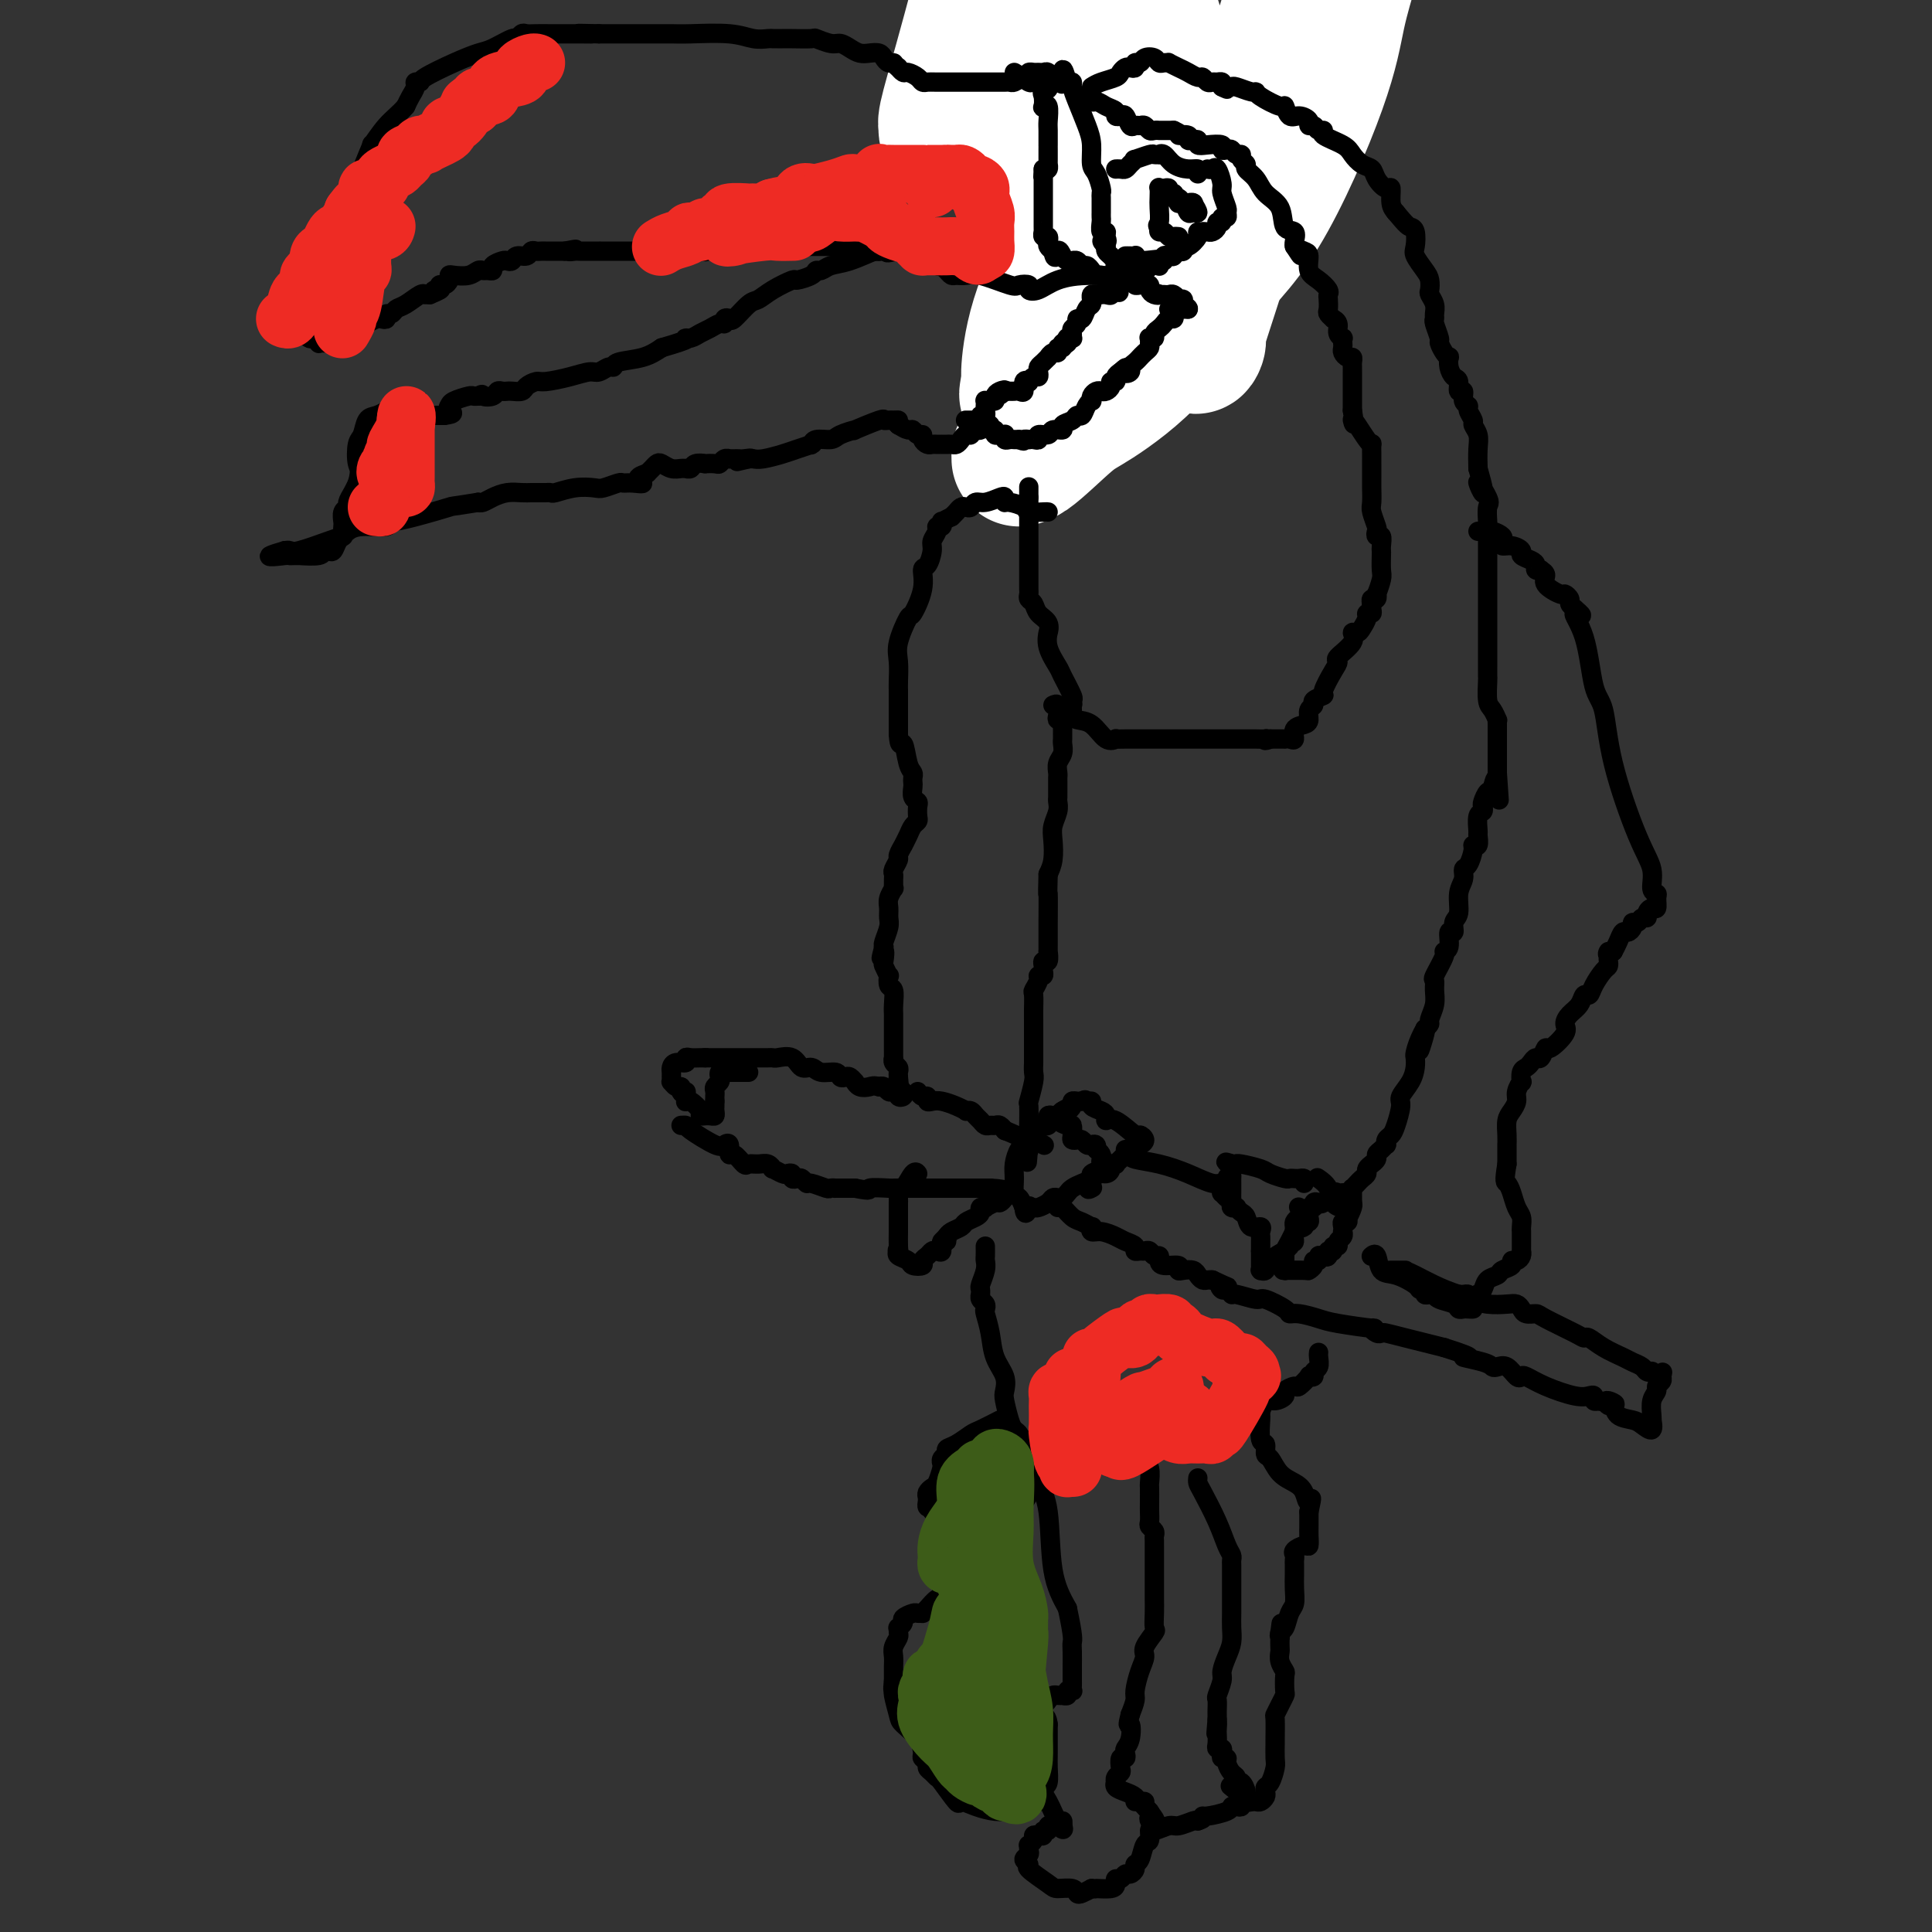 <svg viewBox='0 0 400 400' version='1.1' xmlns='http://www.w3.org/2000/svg' xmlns:xlink='http://www.w3.org/1999/xlink'><rect x="0" y="0" width="400" height="400" fill="#333333" stroke="none"/><g fill='none' stroke='#000000' stroke-width='6' stroke-linecap='round' stroke-linejoin='round'><path d='M201,91c0.341,-0.024 0.683,-0.049 1,0c0.317,0.049 0.610,0.170 1,0c0.390,-0.170 0.878,-0.633 1,-1c0.122,-0.367 -0.122,-0.638 0,-1c0.122,-0.362 0.610,-0.814 1,-1c0.390,-0.186 0.682,-0.107 1,0c0.318,0.107 0.661,0.240 1,0c0.339,-0.240 0.673,-0.853 1,-1c0.327,-0.147 0.647,0.172 1,0c0.353,-0.172 0.738,-0.833 1,-1c0.262,-0.167 0.400,0.162 1,0c0.600,-0.162 1.663,-0.814 2,-1c0.337,-0.186 -0.050,0.094 0,0c0.050,-0.094 0.538,-0.561 1,-1c0.462,-0.439 0.897,-0.850 1,-1c0.103,-0.150 -0.126,-0.040 0,0c0.126,0.040 0.607,0.012 1,0c0.393,-0.012 0.696,-0.006 1,0'/><path d='M217,83c2.488,-1.172 0.708,-0.103 0,0c-0.708,0.103 -0.345,-0.760 0,-1c0.345,-0.240 0.671,0.142 1,0c0.329,-0.142 0.663,-0.808 1,-1c0.337,-0.192 0.679,0.090 1,0c0.321,-0.090 0.621,-0.554 1,-1c0.379,-0.446 0.837,-0.875 1,-1c0.163,-0.125 0.029,0.055 0,0c-0.029,-0.055 0.046,-0.343 0,-1c-0.046,-0.657 -0.212,-1.682 0,-2c0.212,-0.318 0.803,0.071 1,0c0.197,-0.071 0.000,-0.601 0,-1c-0.000,-0.399 0.196,-0.666 0,-1c-0.196,-0.334 -0.785,-0.733 -1,-1c-0.215,-0.267 -0.058,-0.400 0,-1c0.058,-0.600 0.015,-1.666 0,-2c-0.015,-0.334 -0.004,0.064 0,0c0.004,-0.064 0.001,-0.590 0,-1c-0.001,-0.410 -0.001,-0.705 0,-1'/><path d='M222,68c0.177,-1.945 0.621,-1.309 1,-1c0.379,0.309 0.693,0.289 1,0c0.307,-0.289 0.608,-0.847 1,-1c0.392,-0.153 0.876,0.099 1,0c0.124,-0.099 -0.113,-0.548 0,-1c0.113,-0.452 0.576,-0.906 1,-1c0.424,-0.094 0.808,0.171 1,0c0.192,-0.171 0.192,-0.778 0,-1c-0.192,-0.222 -0.577,-0.059 -1,0c-0.423,0.059 -0.884,0.013 -1,0c-0.116,-0.013 0.113,0.008 0,0c-0.113,-0.008 -0.566,-0.043 -1,0c-0.434,0.043 -0.848,0.165 -1,0c-0.152,-0.165 -0.044,-0.619 0,-1c0.044,-0.381 0.022,-0.691 0,-1'/><path d='M224,61c-0.631,-0.464 -0.708,-0.124 -1,0c-0.292,0.124 -0.799,0.033 -1,0c-0.201,-0.033 -0.097,-0.008 0,0c0.097,0.008 0.186,-0.002 0,0c-0.186,0.002 -0.646,0.016 -1,0c-0.354,-0.016 -0.601,-0.061 -1,0c-0.399,0.061 -0.948,0.227 -1,0c-0.052,-0.227 0.393,-0.848 0,-1c-0.393,-0.152 -1.626,0.166 -2,0c-0.374,-0.166 0.110,-0.814 0,-1c-0.110,-0.186 -0.814,0.091 -1,0c-0.186,-0.091 0.146,-0.550 0,-1c-0.146,-0.450 -0.770,-0.890 -1,-1c-0.230,-0.110 -0.066,0.112 0,0c0.066,-0.112 0.033,-0.556 0,-1'/><path d='M215,56c-0.311,-0.756 -0.089,-0.644 0,-1c0.089,-0.356 0.044,-1.178 0,-2'/><path d='M215,53c-0.005,-0.750 -0.018,-1.123 0,-3c0.018,-1.877 0.068,-5.256 0,-8c-0.068,-2.744 -0.253,-4.854 -1,-8c-0.747,-3.146 -2.056,-7.328 -3,-10c-0.944,-2.672 -1.523,-3.835 -2,-5c-0.477,-1.165 -0.850,-2.333 -1,-3c-0.150,-0.667 -0.075,-0.834 0,-1'/><path d='M208,15c-1.103,-5.879 -0.359,-1.575 1,0c1.359,1.575 3.334,0.422 4,0c0.666,-0.422 0.024,-0.114 0,0c-0.024,0.114 0.571,0.033 1,0c0.429,-0.033 0.693,-0.019 1,0c0.307,0.019 0.659,0.044 1,0c0.341,-0.044 0.671,-0.155 1,0c0.329,0.155 0.655,0.578 1,1c0.345,0.422 0.708,0.844 1,1c0.292,0.156 0.512,0.044 1,0c0.488,-0.044 1.244,-0.022 2,0'/><path d='M222,17c2.166,0.654 0.580,1.289 0,2c-0.580,0.711 -0.155,1.500 0,2c0.155,0.500 0.042,0.712 0,1c-0.042,0.288 -0.011,0.651 0,1c0.011,0.349 0.003,0.685 0,1c-0.003,0.315 -0.001,0.610 0,1c0.001,0.390 0.000,0.874 0,1c-0.000,0.126 -0.000,-0.107 0,0c0.000,0.107 0.000,0.553 0,1'/><path d='M222,27c-0.004,1.725 -0.014,1.039 0,1c0.014,-0.039 0.052,0.571 0,1c-0.052,0.429 -0.196,0.679 0,1c0.196,0.321 0.730,0.713 1,1c0.270,0.287 0.276,0.468 0,1c-0.276,0.532 -0.834,1.413 0,2c0.834,0.587 3.061,0.878 4,1c0.939,0.122 0.592,0.074 1,0c0.408,-0.074 1.571,-0.174 2,0c0.429,0.174 0.122,0.621 0,1c-0.122,0.379 -0.061,0.689 0,1'/><path d='M230,37c1.084,0.581 0.294,0.533 0,1c-0.294,0.467 -0.093,1.449 0,2c0.093,0.551 0.079,0.669 0,1c-0.079,0.331 -0.222,0.873 0,1c0.222,0.127 0.808,-0.161 1,0c0.192,0.161 -0.011,0.770 0,1c0.011,0.230 0.237,0.079 1,0c0.763,-0.079 2.064,-0.088 3,1c0.936,1.088 1.509,3.271 2,4c0.491,0.729 0.901,0.004 1,0c0.099,-0.004 -0.115,0.713 0,1c0.115,0.287 0.557,0.143 1,0'/><path d='M239,49c1.509,0.832 1.283,-0.087 1,0c-0.283,0.087 -0.623,1.179 0,2c0.623,0.821 2.211,1.372 3,2c0.789,0.628 0.781,1.334 1,2c0.219,0.666 0.667,1.292 1,2c0.333,0.708 0.551,1.498 1,2c0.449,0.502 1.128,0.715 1,1c-0.128,0.285 -1.064,0.643 -2,1'/><path d='M245,61c0.988,1.813 0.458,0.344 0,0c-0.458,-0.344 -0.843,0.437 -1,1c-0.157,0.563 -0.084,0.906 0,1c0.084,0.094 0.180,-0.063 0,0c-0.180,0.063 -0.636,0.346 -1,1c-0.364,0.654 -0.637,1.681 -1,2c-0.363,0.319 -0.815,-0.068 -1,0c-0.185,0.068 -0.101,0.593 0,1c0.101,0.407 0.219,0.697 0,1c-0.219,0.303 -0.776,0.620 -1,1c-0.224,0.380 -0.117,0.823 0,1c0.117,0.177 0.243,0.089 0,0c-0.243,-0.089 -0.854,-0.177 -1,0c-0.146,0.177 0.172,0.621 0,1c-0.172,0.379 -0.834,0.693 -1,1c-0.166,0.307 0.166,0.607 0,1c-0.166,0.393 -0.828,0.880 -1,1c-0.172,0.120 0.146,-0.126 0,0c-0.146,0.126 -0.758,0.625 -1,1c-0.242,0.375 -0.116,0.626 0,1c0.116,0.374 0.222,0.871 0,1c-0.222,0.129 -0.771,-0.110 -1,0c-0.229,0.110 -0.139,0.568 0,1c0.139,0.432 0.325,0.838 0,1c-0.325,0.162 -1.163,0.081 -2,0'/><path d='M233,79c-1.813,2.968 -0.344,1.387 0,1c0.344,-0.387 -0.436,0.418 -1,1c-0.564,0.582 -0.910,0.939 -1,1c-0.090,0.061 0.077,-0.176 0,0c-0.077,0.176 -0.399,0.764 -1,1c-0.601,0.236 -1.481,0.119 -2,0c-0.519,-0.119 -0.678,-0.242 -1,0c-0.322,0.242 -0.807,0.848 -1,1c-0.193,0.152 -0.093,-0.151 0,0c0.093,0.151 0.179,0.758 0,1c-0.179,0.242 -0.621,0.121 -1,0c-0.379,-0.121 -0.693,-0.243 -1,0c-0.307,0.243 -0.607,0.850 -1,1c-0.393,0.150 -0.879,-0.157 -1,0c-0.121,0.157 0.123,0.778 0,1c-0.123,0.222 -0.611,0.044 -1,0c-0.389,-0.044 -0.677,0.045 -1,0c-0.323,-0.045 -0.679,-0.223 -1,0c-0.321,0.223 -0.607,0.848 -1,1c-0.393,0.152 -0.893,-0.169 -1,0c-0.107,0.169 0.177,0.829 0,1c-0.177,0.171 -0.817,-0.146 -1,0c-0.183,0.146 0.091,0.756 0,1c-0.091,0.244 -0.545,0.122 -1,0'/><path d='M215,90c-2.941,1.719 -1.295,0.517 -1,0c0.295,-0.517 -0.761,-0.349 -1,0c-0.239,0.349 0.339,0.878 0,1c-0.339,0.122 -1.597,-0.163 -2,0c-0.403,0.163 0.047,0.776 0,1c-0.047,0.224 -0.591,0.060 -1,0c-0.409,-0.060 -0.681,-0.015 -1,0c-0.319,0.015 -0.684,0.000 -1,0c-0.316,-0.000 -0.582,0.014 -1,0c-0.418,-0.014 -0.988,-0.055 -1,0c-0.012,0.055 0.535,0.207 1,0c0.465,-0.207 0.847,-0.773 1,-1c0.153,-0.227 0.076,-0.113 0,0'/></g>
<g fill='none' stroke='#FFFFFF' stroke-width='28' stroke-linecap='round' stroke-linejoin='round'><path d='M211,95c-0.011,-0.618 -0.022,-1.235 0,-1c0.022,0.235 0.076,1.323 2,0c1.924,-1.323 5.719,-5.056 8,-7c2.281,-1.944 3.048,-2.097 6,-4c2.952,-1.903 8.089,-5.554 12,-10c3.911,-4.446 6.598,-9.686 10,-14c3.402,-4.314 7.520,-7.703 12,-15c4.480,-7.297 9.321,-18.503 12,-26c2.679,-7.497 3.194,-11.285 4,-15c0.806,-3.715 1.903,-7.358 3,-11'/><path d='M266,5c0.638,-2.082 1.276,-4.164 0,0c-1.276,4.164 -4.468,14.574 -6,20c-1.532,5.426 -1.406,5.869 -2,9c-0.594,3.131 -1.910,8.952 -4,16c-2.090,7.048 -4.954,15.324 -6,19c-1.046,3.676 -0.273,2.753 0,2c0.273,-0.753 0.047,-1.336 0,-3c-0.047,-1.664 0.087,-4.410 0,-7c-0.087,-2.590 -0.394,-5.024 0,-8c0.394,-2.976 1.491,-6.494 0,-15c-1.491,-8.506 -5.569,-22.002 -8,-30c-2.431,-7.998 -3.216,-10.499 -4,-13'/><path d='M231,2c0.218,-1.099 0.436,-2.197 0,0c-0.436,2.197 -1.524,7.690 -4,18c-2.476,10.310 -6.338,25.435 -8,32c-1.662,6.565 -1.123,4.568 -2,9c-0.877,4.432 -3.171,15.293 -4,19c-0.829,3.707 -0.192,0.260 0,-1c0.192,-1.260 -0.062,-0.331 0,-2c0.062,-1.669 0.440,-5.934 2,-11c1.560,-5.066 4.302,-10.932 6,-17c1.698,-6.068 2.352,-12.338 4,-18c1.648,-5.662 4.290,-10.717 6,-16c1.710,-5.283 2.489,-10.795 3,-14c0.511,-3.205 0.756,-4.102 1,-5'/><path d='M235,5c0.087,-0.012 0.175,-0.023 0,0c-0.175,0.023 -0.611,0.081 -2,6c-1.389,5.919 -3.731,17.699 -5,23c-1.269,5.301 -1.467,4.124 -2,6c-0.533,1.876 -1.402,6.804 -2,9c-0.598,2.196 -0.925,1.660 -1,1c-0.075,-0.660 0.101,-1.444 0,-2c-0.101,-0.556 -0.480,-0.884 -1,-3c-0.520,-2.116 -1.181,-6.021 -2,-10c-0.819,-3.979 -1.798,-8.033 -3,-13c-1.202,-4.967 -2.629,-10.848 -4,-16c-1.371,-5.152 -2.685,-9.576 -4,-14'/><path d='M202,2c0.248,-0.925 0.496,-1.851 0,0c-0.496,1.851 -1.734,6.478 -3,11c-1.266,4.522 -2.558,8.937 -3,11c-0.442,2.063 -0.035,1.772 0,2c0.035,0.228 -0.302,0.975 0,1c0.302,0.025 1.242,-0.673 2,-1c0.758,-0.327 1.335,-0.284 2,-1c0.665,-0.716 1.419,-2.192 2,-3c0.581,-0.808 0.991,-0.949 3,0c2.009,0.949 5.618,2.986 8,4c2.382,1.014 3.538,1.004 4,1c0.462,-0.004 0.231,-0.002 0,0'/></g>
<g fill='none' stroke='#000000' stroke-width='4' stroke-linecap='round' stroke-linejoin='round'><path d='M200,87c-0.089,0.000 -0.179,0.000 0,0c0.179,0.000 0.625,0.000 1,0c0.375,0.000 0.679,0.000 1,0c0.321,0.000 0.661,0.000 1,0'/><path d='M203,87c0.399,-0.059 -0.104,-0.208 0,0c0.104,0.208 0.817,0.773 1,1c0.183,0.227 -0.162,0.117 0,0c0.162,-0.117 0.831,-0.242 1,0c0.169,0.242 -0.161,0.850 0,1c0.161,0.150 0.814,-0.157 1,0c0.186,0.157 -0.095,0.778 0,1c0.095,0.222 0.564,0.045 1,0c0.436,-0.045 0.838,0.040 1,0c0.162,-0.040 0.085,-0.207 0,0c-0.085,0.207 -0.177,0.787 0,1c0.177,0.213 0.625,0.057 1,0c0.375,-0.057 0.679,-0.016 1,0c0.321,0.016 0.661,0.008 1,0'/><path d='M211,91c1.400,0.619 0.901,0.167 1,0c0.099,-0.167 0.795,-0.049 1,0c0.205,0.049 -0.082,0.028 0,0c0.082,-0.028 0.531,-0.064 1,0c0.469,0.064 0.957,0.228 1,0c0.043,-0.228 -0.358,-0.849 0,-1c0.358,-0.151 1.476,0.167 2,0c0.524,-0.167 0.455,-0.820 1,-1c0.545,-0.180 1.704,0.111 2,0c0.296,-0.111 -0.272,-0.625 0,-1c0.272,-0.375 1.383,-0.612 2,-1c0.617,-0.388 0.740,-0.926 1,-1c0.260,-0.074 0.657,0.317 1,0c0.343,-0.317 0.631,-1.343 1,-2c0.369,-0.657 0.820,-0.947 1,-1c0.180,-0.053 0.089,0.130 0,0c-0.089,-0.130 -0.178,-0.573 0,-1c0.178,-0.427 0.621,-0.836 1,-1c0.379,-0.164 0.694,-0.082 1,0c0.306,0.082 0.603,0.162 1,0c0.397,-0.162 0.894,-0.568 1,-1c0.106,-0.432 -0.178,-0.889 0,-1c0.178,-0.111 0.817,0.124 1,0c0.183,-0.124 -0.091,-0.607 0,-1c0.091,-0.393 0.545,-0.697 1,-1'/><path d='M232,77c2.019,-1.870 1.067,-0.543 1,0c-0.067,0.543 0.752,0.304 1,0c0.248,-0.304 -0.074,-0.673 0,-1c0.074,-0.327 0.546,-0.612 1,-1c0.454,-0.388 0.892,-0.877 1,-1c0.108,-0.123 -0.114,0.121 0,0c0.114,-0.121 0.565,-0.607 1,-1c0.435,-0.393 0.852,-0.693 1,-1c0.148,-0.307 0.025,-0.621 0,-1c-0.025,-0.379 0.049,-0.823 0,-1c-0.049,-0.177 -0.220,-0.089 0,0c0.220,0.089 0.832,0.177 1,0c0.168,-0.177 -0.109,-0.621 0,-1c0.109,-0.379 0.604,-0.693 1,-1c0.396,-0.307 0.694,-0.608 1,-1c0.306,-0.392 0.621,-0.875 1,-1c0.379,-0.125 0.823,0.107 1,0c0.177,-0.107 0.089,-0.554 0,-1'/><path d='M243,65c1.775,-2.083 0.713,-1.290 0,-1c-0.713,0.290 -1.078,0.078 -1,0c0.078,-0.078 0.598,-0.021 1,0c0.402,0.021 0.685,0.006 1,0c0.315,-0.006 0.661,-0.002 1,0c0.339,0.002 0.669,0.001 1,0'/><path d='M246,64c0.220,-0.322 -0.729,-0.626 -1,-1c-0.271,-0.374 0.135,-0.818 0,-1c-0.135,-0.182 -0.810,-0.101 -1,0c-0.190,0.101 0.104,0.223 0,0c-0.104,-0.223 -0.605,-0.792 -1,-1c-0.395,-0.208 -0.683,-0.056 -1,0c-0.317,0.056 -0.662,0.016 -1,0c-0.338,-0.016 -0.669,-0.008 -1,0'/><path d='M240,61c-0.885,-0.476 -0.097,-0.166 0,0c0.097,0.166 -0.499,0.188 -1,0c-0.501,-0.188 -0.909,-0.585 -1,-1c-0.091,-0.415 0.134,-0.847 0,-1c-0.134,-0.153 -0.627,-0.027 -1,0c-0.373,0.027 -0.626,-0.044 -1,0c-0.374,0.044 -0.870,0.204 -1,0c-0.130,-0.204 0.105,-0.771 0,-1c-0.105,-0.229 -0.549,-0.118 -1,0c-0.451,0.118 -0.909,0.244 -1,0c-0.091,-0.244 0.186,-0.858 0,-1c-0.186,-0.142 -0.834,0.187 -1,0c-0.166,-0.187 0.149,-0.890 0,-1c-0.149,-0.110 -0.762,0.374 -1,0c-0.238,-0.374 -0.103,-1.606 0,-2c0.103,-0.394 0.172,0.049 0,0c-0.172,-0.049 -0.585,-0.590 -1,-1c-0.415,-0.410 -0.833,-0.689 -1,-1c-0.167,-0.311 -0.084,-0.656 0,-1'/><path d='M229,51c-1.697,-1.731 -0.441,-1.059 0,-1c0.441,0.059 0.066,-0.495 0,-1c-0.066,-0.505 0.179,-0.963 0,-1c-0.179,-0.037 -0.780,0.346 -1,0c-0.220,-0.346 -0.059,-1.420 0,-2c0.059,-0.580 0.016,-0.666 0,-1c-0.016,-0.334 -0.004,-0.916 0,-1c0.004,-0.084 0.002,0.330 0,0c-0.002,-0.330 -0.003,-1.405 0,-2c0.003,-0.595 0.011,-0.710 0,-1c-0.011,-0.290 -0.041,-0.755 0,-1c0.041,-0.245 0.153,-0.269 0,-1c-0.153,-0.731 -0.569,-2.170 -1,-3c-0.431,-0.830 -0.876,-1.052 -1,-2c-0.124,-0.948 0.073,-2.622 0,-4c-0.073,-1.378 -0.414,-2.460 -1,-4c-0.586,-1.540 -1.415,-3.536 -2,-5c-0.585,-1.464 -0.927,-2.394 -1,-3c-0.073,-0.606 0.122,-0.887 0,-1c-0.122,-0.113 -0.561,-0.056 -1,0'/><path d='M221,17c-1.416,-5.195 -0.957,-1.182 -1,0c-0.043,1.182 -0.589,-0.468 -1,-1c-0.411,-0.532 -0.687,0.054 -1,0c-0.313,-0.054 -0.662,-0.747 -1,-1c-0.338,-0.253 -0.665,-0.065 -1,0c-0.335,0.065 -0.677,0.007 -1,0c-0.323,-0.007 -0.625,0.037 -1,0c-0.375,-0.037 -0.821,-0.153 -1,0c-0.179,0.153 -0.089,0.577 0,1'/><path d='M213,16c-1.287,0.072 -0.503,0.752 0,1c0.503,0.248 0.727,0.066 1,0c0.273,-0.066 0.595,-0.015 1,0c0.405,0.015 0.892,-0.006 1,0c0.108,0.006 -0.163,0.040 0,0c0.163,-0.040 0.761,-0.154 1,0c0.239,0.154 0.120,0.577 0,1'/><path d='M217,18c0.393,0.507 -0.623,0.774 -1,1c-0.377,0.226 -0.115,0.410 0,1c0.115,0.590 0.083,1.584 0,2c-0.083,0.416 -0.219,0.252 0,0c0.219,-0.252 0.791,-0.594 1,0c0.209,0.594 0.056,2.124 0,3c-0.056,0.876 -0.015,1.099 0,2c0.015,0.901 0.004,2.479 0,3c-0.004,0.521 -0.001,-0.014 0,0c0.001,0.014 0.000,0.577 0,1c-0.000,0.423 0.001,0.705 0,1c-0.001,0.295 -0.003,0.601 0,1c0.003,0.399 0.011,0.890 0,1c-0.011,0.110 -0.041,-0.163 0,0c0.041,0.163 0.155,0.761 0,1c-0.155,0.239 -0.577,0.120 -1,0'/><path d='M216,35c-0.155,2.807 -0.041,1.326 0,1c0.041,-0.326 0.011,0.503 0,1c-0.011,0.497 -0.003,0.662 0,1c0.003,0.338 0.001,0.850 0,1c-0.001,0.150 -0.000,-0.061 0,0c0.000,0.061 0.000,0.394 0,1c-0.000,0.606 -0.000,1.486 0,2c0.000,0.514 -0.000,0.663 0,1c0.000,0.337 0.000,0.864 0,1c-0.000,0.136 -0.000,-0.117 0,0c0.000,0.117 0.000,0.605 0,1c-0.000,0.395 -0.001,0.698 0,1c0.001,0.302 0.004,0.602 0,1c-0.004,0.398 -0.015,0.894 0,1c0.015,0.106 0.056,-0.179 0,0c-0.056,0.179 -0.208,0.821 0,1c0.208,0.179 0.777,-0.107 1,0c0.223,0.107 0.098,0.606 0,1c-0.098,0.394 -0.171,0.684 0,1c0.171,0.316 0.585,0.658 1,1'/><path d='M218,52c0.487,2.586 0.704,0.549 1,0c0.296,-0.549 0.671,0.388 1,1c0.329,0.612 0.613,0.900 1,1c0.387,0.100 0.877,0.012 1,0c0.123,-0.012 -0.122,0.052 0,0c0.122,-0.052 0.610,-0.220 1,0c0.390,0.220 0.682,0.828 1,1c0.318,0.172 0.663,-0.094 1,0c0.337,0.094 0.668,0.547 1,1c0.332,0.453 0.667,0.906 1,1c0.333,0.094 0.664,-0.172 1,0c0.336,0.172 0.679,0.781 1,1c0.321,0.219 0.622,0.048 1,0c0.378,-0.048 0.833,0.028 1,0c0.167,-0.028 0.045,-0.162 0,0c-0.045,0.162 -0.013,0.618 0,1c0.013,0.382 0.006,0.691 0,1'/><path d='M231,60c1.773,1.177 -0.295,0.119 -1,0c-0.705,-0.119 -0.048,0.700 0,1c0.048,0.300 -0.513,0.079 -1,0c-0.487,-0.079 -0.901,-0.017 -1,0c-0.099,0.017 0.117,-0.010 0,0c-0.117,0.010 -0.566,0.059 -1,0c-0.434,-0.059 -0.851,-0.224 -1,0c-0.149,0.224 -0.028,0.838 0,1c0.028,0.162 -0.035,-0.129 0,0c0.035,0.129 0.168,0.679 0,1c-0.168,0.321 -0.637,0.415 -1,1c-0.363,0.585 -0.619,1.662 -1,2c-0.381,0.338 -0.887,-0.063 -1,0c-0.113,0.063 0.167,0.591 0,1c-0.167,0.409 -0.781,0.698 -1,1c-0.219,0.302 -0.045,0.616 0,1c0.045,0.384 -0.040,0.838 0,1c0.040,0.162 0.207,0.033 0,0c-0.207,-0.033 -0.786,0.030 -1,0c-0.214,-0.030 -0.061,-0.151 0,0c0.061,0.151 0.031,0.576 0,1'/><path d='M221,71c-1.791,1.636 -1.267,0.227 -1,0c0.267,-0.227 0.278,0.728 0,1c-0.278,0.272 -0.844,-0.138 -1,0c-0.156,0.138 0.099,0.825 0,1c-0.099,0.175 -0.552,-0.160 -1,0c-0.448,0.160 -0.891,0.816 -1,1c-0.109,0.184 0.115,-0.104 0,0c-0.115,0.104 -0.569,0.601 -1,1c-0.431,0.399 -0.837,0.699 -1,1c-0.163,0.301 -0.081,0.603 0,1c0.081,0.397 0.161,0.889 0,1c-0.161,0.111 -0.564,-0.159 -1,0c-0.436,0.159 -0.904,0.746 -1,1c-0.096,0.254 0.182,0.173 0,0c-0.182,-0.173 -0.822,-0.439 -1,0c-0.178,0.439 0.107,1.582 0,2c-0.107,0.418 -0.606,0.112 -1,0c-0.394,-0.112 -0.683,-0.030 -1,0c-0.317,0.030 -0.662,0.009 -1,0c-0.338,-0.009 -0.669,-0.004 -1,0'/><path d='M208,81c-1.968,1.559 -0.386,0.456 0,0c0.386,-0.456 -0.422,-0.266 -1,0c-0.578,0.266 -0.925,0.606 -1,1c-0.075,0.394 0.124,0.842 0,1c-0.124,0.158 -0.569,0.028 -1,0c-0.431,-0.028 -0.848,0.048 -1,0c-0.152,-0.048 -0.040,-0.219 0,0c0.040,0.219 0.007,0.828 0,1c-0.007,0.172 0.012,-0.094 0,0c-0.012,0.094 -0.056,0.546 0,1c0.056,0.454 0.211,0.909 0,1c-0.211,0.091 -0.788,-0.182 -1,0c-0.212,0.182 -0.060,0.820 0,1c0.060,0.180 0.026,-0.096 0,0c-0.026,0.096 -0.046,0.564 0,1c0.046,0.436 0.156,0.839 0,1c-0.156,0.161 -0.578,0.081 -1,0'/><path d='M202,89c-1.168,1.174 -1.086,0.108 -1,0c0.086,-0.108 0.178,0.742 0,1c-0.178,0.258 -0.625,-0.074 -1,0c-0.375,0.074 -0.679,0.556 -1,1c-0.321,0.444 -0.660,0.851 -1,1c-0.340,0.149 -0.683,0.040 -1,0c-0.317,-0.040 -0.610,-0.011 -1,0c-0.390,0.011 -0.878,0.004 -1,0c-0.122,-0.004 0.121,-0.004 0,0c-0.121,0.004 -0.606,0.011 -1,0c-0.394,-0.011 -0.697,-0.040 -1,0c-0.303,0.040 -0.606,0.150 -1,0c-0.394,-0.150 -0.878,-0.561 -1,-1c-0.122,-0.439 0.119,-0.905 0,-1c-0.119,-0.095 -0.599,0.181 -1,0c-0.401,-0.181 -0.723,-0.818 -1,-1c-0.277,-0.182 -0.508,0.091 -1,0c-0.492,-0.091 -1.246,-0.545 -2,-1'/><path d='M186,88c-1.034,-0.846 -0.118,-0.961 0,-1c0.118,-0.039 -0.562,-0.003 -1,0c-0.438,0.003 -0.633,-0.028 -1,0c-0.367,0.028 -0.907,0.115 -1,0c-0.093,-0.115 0.261,-0.433 -1,0c-1.261,0.433 -4.138,1.618 -5,2c-0.862,0.382 0.291,-0.037 0,0c-0.291,0.037 -2.026,0.532 -3,1c-0.974,0.468 -1.187,0.909 -2,1c-0.813,0.091 -2.227,-0.169 -3,0c-0.773,0.169 -0.905,0.766 -1,1c-0.095,0.234 -0.154,0.105 0,0c0.154,-0.105 0.522,-0.186 0,0c-0.522,0.186 -1.933,0.638 -3,1c-1.067,0.362 -1.791,0.633 -3,1c-1.209,0.367 -2.902,0.830 -4,1c-1.098,0.170 -1.599,0.049 -2,0c-0.401,-0.049 -0.700,-0.024 -1,0'/><path d='M155,95c-4.748,1.083 -1.119,0.290 0,0c1.119,-0.290 -0.274,-0.077 -1,0c-0.726,0.077 -0.786,0.020 -1,0c-0.214,-0.020 -0.583,-0.002 -1,0c-0.417,0.002 -0.884,-0.014 -1,0c-0.116,0.014 0.119,0.056 0,0c-0.119,-0.056 -0.590,-0.211 -1,0c-0.410,0.211 -0.758,0.788 -1,1c-0.242,0.212 -0.379,0.061 -1,0c-0.621,-0.061 -1.725,-0.030 -2,0c-0.275,0.030 0.281,0.061 0,0c-0.281,-0.061 -1.398,-0.213 -2,0c-0.602,0.213 -0.689,0.790 -1,1c-0.311,0.210 -0.847,0.053 -1,0c-0.153,-0.053 0.075,-0.001 0,0c-0.075,0.001 -0.454,-0.049 -1,0c-0.546,0.049 -1.260,0.198 -2,0c-0.740,-0.198 -1.508,-0.744 -2,-1c-0.492,-0.256 -0.709,-0.223 -1,0c-0.291,0.223 -0.654,0.635 -1,1c-0.346,0.365 -0.673,0.682 -1,1'/><path d='M134,98c-3.385,0.918 -1.348,1.714 -1,2c0.348,0.286 -0.993,0.063 -2,0c-1.007,-0.063 -1.678,0.035 -2,0c-0.322,-0.035 -0.293,-0.202 -1,0c-0.707,0.202 -2.150,0.772 -3,1c-0.850,0.228 -1.106,0.114 -2,0c-0.894,-0.114 -2.424,-0.227 -4,0c-1.576,0.227 -3.197,0.793 -4,1c-0.803,0.207 -0.789,0.056 -1,0c-0.211,-0.056 -0.647,-0.015 -1,0c-0.353,0.015 -0.621,0.004 -1,0c-0.379,-0.004 -0.867,-0.002 -1,0c-0.133,0.002 0.088,0.003 0,0c-0.088,-0.003 -0.485,-0.011 -1,0c-0.515,0.011 -1.146,0.042 -2,0c-0.854,-0.042 -1.930,-0.156 -3,0c-1.070,0.156 -2.134,0.580 -3,1c-0.866,0.420 -1.533,0.834 -2,1c-0.467,0.166 -0.733,0.083 -1,0'/><path d='M99,104c-6.424,1.051 -4.985,0.678 -6,1c-1.015,0.322 -4.484,1.339 -7,2c-2.516,0.661 -4.078,0.964 -5,1c-0.922,0.036 -1.204,-0.197 -1,0c0.204,0.197 0.893,0.823 0,1c-0.893,0.177 -3.369,-0.094 -5,0c-1.631,0.094 -2.415,0.555 -3,1c-0.585,0.445 -0.969,0.876 -1,1c-0.031,0.124 0.290,-0.058 0,0c-0.290,0.058 -1.191,0.356 -3,1c-1.809,0.644 -4.525,1.635 -6,2c-1.475,0.365 -1.707,0.104 -2,0c-0.293,-0.104 -0.646,-0.052 -1,0'/><path d='M59,114c-6.238,1.773 -1.833,1.207 0,1c1.833,-0.207 1.094,-0.054 1,0c-0.094,0.054 0.457,0.011 1,0c0.543,-0.011 1.077,0.011 1,0c-0.077,-0.011 -0.764,-0.054 0,0c0.764,0.054 2.978,0.204 4,0c1.022,-0.204 0.852,-0.761 1,-1c0.148,-0.239 0.614,-0.158 1,0c0.386,0.158 0.692,0.393 1,0c0.308,-0.393 0.619,-1.414 1,-2c0.381,-0.586 0.833,-0.738 1,-1c0.167,-0.262 0.049,-0.634 0,-1c-0.049,-0.366 -0.028,-0.727 0,-1c0.028,-0.273 0.063,-0.457 0,-1c-0.063,-0.543 -0.224,-1.444 0,-2c0.224,-0.556 0.833,-0.768 1,-1c0.167,-0.232 -0.109,-0.486 0,-1c0.109,-0.514 0.603,-1.290 1,-2c0.397,-0.710 0.699,-1.355 1,-2'/><path d='M74,100c0.787,-2.849 0.255,-2.973 0,-4c-0.255,-1.027 -0.232,-2.959 0,-4c0.232,-1.041 0.674,-1.193 1,-2c0.326,-0.807 0.535,-2.268 1,-3c0.465,-0.732 1.185,-0.733 2,-1c0.815,-0.267 1.724,-0.800 2,-1c0.276,-0.200 -0.081,-0.068 0,0c0.081,0.068 0.599,0.071 1,0c0.401,-0.071 0.685,-0.215 1,0c0.315,0.215 0.662,0.790 1,1c0.338,0.210 0.668,0.056 1,0c0.332,-0.056 0.666,-0.015 1,0c0.334,0.015 0.667,0.004 1,0c0.333,-0.004 0.667,-0.001 1,0c0.333,0.001 0.667,0.000 1,0c0.333,-0.000 0.667,-0.000 1,0c0.333,0.000 0.667,0.000 1,0c0.333,-0.000 0.667,-0.000 1,0c0.333,0.000 0.667,0.000 1,0'/><path d='M92,86c2.706,-0.332 1.470,-0.663 1,-1c-0.470,-0.337 -0.176,-0.679 0,-1c0.176,-0.321 0.233,-0.622 1,-1c0.767,-0.378 2.245,-0.832 3,-1c0.755,-0.168 0.787,-0.048 1,0c0.213,0.048 0.606,0.024 1,0'/><path d='M99,82c1.201,-0.635 0.703,-0.223 1,0c0.297,0.223 1.388,0.256 2,0c0.612,-0.256 0.745,-0.800 1,-1c0.255,-0.200 0.631,-0.056 1,0c0.369,0.056 0.733,0.025 1,0c0.267,-0.025 0.439,-0.045 1,0c0.561,0.045 1.510,0.153 2,0c0.490,-0.153 0.519,-0.567 1,-1c0.481,-0.433 1.413,-0.886 2,-1c0.587,-0.114 0.829,0.109 2,0c1.171,-0.109 3.270,-0.550 5,-1c1.730,-0.450 3.090,-0.908 4,-1c0.910,-0.092 1.370,0.183 2,0c0.630,-0.183 1.431,-0.825 2,-1c0.569,-0.175 0.905,0.118 1,0c0.095,-0.118 -0.051,-0.647 1,-1c1.051,-0.353 3.300,-0.529 5,-1c1.700,-0.471 2.850,-1.235 4,-2'/><path d='M137,72c6.976,-2.013 5.417,-2.046 5,-2c-0.417,0.046 0.309,0.171 1,0c0.691,-0.171 1.347,-0.638 2,-1c0.653,-0.362 1.303,-0.620 2,-1c0.697,-0.380 1.442,-0.884 2,-1c0.558,-0.116 0.930,0.154 1,0c0.070,-0.154 -0.161,-0.733 0,-1c0.161,-0.267 0.716,-0.220 1,0c0.284,0.220 0.297,0.615 1,0c0.703,-0.615 2.094,-2.241 3,-3c0.906,-0.759 1.325,-0.651 2,-1c0.675,-0.349 1.606,-1.155 3,-2c1.394,-0.845 3.252,-1.728 4,-2c0.748,-0.272 0.387,0.067 1,0c0.613,-0.067 2.199,-0.542 3,-1c0.801,-0.458 0.817,-0.901 1,-1c0.183,-0.099 0.532,0.145 1,0c0.468,-0.145 1.053,-0.680 2,-1c0.947,-0.320 2.254,-0.426 4,-1c1.746,-0.574 3.932,-1.616 5,-2c1.068,-0.384 1.020,-0.110 1,0c-0.020,0.110 -0.010,0.055 0,0'/><path d='M182,52c7.318,-3.077 3.113,-0.768 2,0c-1.113,0.768 0.868,-0.004 2,0c1.132,0.004 1.417,0.785 2,1c0.583,0.215 1.465,-0.135 2,0c0.535,0.135 0.722,0.754 1,1c0.278,0.246 0.648,0.118 1,0c0.352,-0.118 0.686,-0.225 1,0c0.314,0.225 0.609,0.782 1,1c0.391,0.218 0.877,0.097 1,0c0.123,-0.097 -0.119,-0.169 0,0c0.119,0.169 0.598,0.579 1,1c0.402,0.421 0.728,0.852 1,1c0.272,0.148 0.491,0.012 1,0c0.509,-0.012 1.307,0.101 2,0c0.693,-0.101 1.281,-0.416 3,0c1.719,0.416 4.571,1.563 6,2c1.429,0.437 1.437,0.163 2,0c0.563,-0.163 1.682,-0.216 2,0c0.318,0.216 -0.164,0.701 0,1c0.164,0.299 0.976,0.413 2,0c1.024,-0.413 2.261,-1.354 4,-2c1.739,-0.646 3.982,-0.998 7,-1c3.018,-0.002 6.813,0.346 9,0c2.187,-0.346 2.768,-1.384 3,-2c0.232,-0.616 0.116,-0.808 0,-1'/><path d='M238,54c4.097,-0.713 -0.160,0.005 -2,0c-1.840,-0.005 -1.264,-0.733 -1,-1c0.264,-0.267 0.215,-0.071 0,0c-0.215,0.071 -0.596,0.019 -1,0c-0.404,-0.019 -0.830,-0.005 -1,0c-0.170,0.005 -0.085,0.003 0,0'/><path d='M210,15c0.512,0.309 1.024,0.619 1,1c-0.024,0.381 -0.584,0.834 -1,1c-0.416,0.166 -0.689,0.044 -1,0c-0.311,-0.044 -0.662,-0.012 -1,0c-0.338,0.012 -0.664,0.003 -1,0c-0.336,-0.003 -0.681,-0.001 -1,0c-0.319,0.001 -0.613,0.000 -1,0c-0.387,-0.000 -0.868,-0.000 -1,0c-0.132,0.000 0.085,0.000 0,0c-0.085,-0.000 -0.470,-0.000 -1,0c-0.530,0.000 -1.203,0.001 -2,0c-0.797,-0.001 -1.718,-0.003 -3,0c-1.282,0.003 -2.925,0.011 -4,0c-1.075,-0.011 -1.583,-0.040 -2,0c-0.417,0.040 -0.742,0.151 -1,0c-0.258,-0.151 -0.448,-0.562 -1,-1c-0.552,-0.438 -1.468,-0.901 -2,-1c-0.532,-0.099 -0.682,0.166 -1,0c-0.318,-0.166 -0.805,-0.762 -1,-1c-0.195,-0.238 -0.097,-0.119 0,0'/><path d='M186,14c-0.953,-0.703 -0.836,-0.959 -1,-1c-0.164,-0.041 -0.610,0.133 -1,0c-0.390,-0.133 -0.723,-0.574 -1,-1c-0.277,-0.426 -0.497,-0.836 -1,-1c-0.503,-0.164 -1.288,-0.081 -2,0c-0.712,0.081 -1.351,0.162 -2,0c-0.649,-0.162 -1.309,-0.565 -2,-1c-0.691,-0.435 -1.414,-0.901 -2,-1c-0.586,-0.099 -1.036,0.170 -2,0c-0.964,-0.170 -2.443,-0.778 -3,-1c-0.557,-0.222 -0.191,-0.060 -1,0c-0.809,0.060 -2.793,0.016 -4,0c-1.207,-0.016 -1.638,-0.003 -2,0c-0.362,0.003 -0.655,-0.003 -1,0c-0.345,0.003 -0.742,0.015 -1,0c-0.258,-0.015 -0.375,-0.057 -1,0c-0.625,0.057 -1.756,0.211 -3,0c-1.244,-0.211 -2.599,-0.789 -5,-1c-2.401,-0.211 -5.847,-0.057 -8,0c-2.153,0.057 -3.013,0.015 -4,0c-0.987,-0.015 -2.101,-0.004 -3,0c-0.899,0.004 -1.583,0.001 -2,0c-0.417,-0.001 -0.565,-0.000 -1,0c-0.435,0.000 -1.156,0.000 -2,0c-0.844,-0.000 -1.813,-0.000 -3,0c-1.187,0.000 -2.594,0.000 -4,0'/><path d='M124,7c-7.380,-0.155 -3.329,-0.041 -2,0c1.329,0.041 -0.063,0.010 -2,0c-1.937,-0.010 -4.418,0.002 -6,0c-1.582,-0.002 -2.267,-0.016 -3,0c-0.733,0.016 -1.516,0.064 -2,0c-0.484,-0.064 -0.670,-0.239 -1,0c-0.330,0.239 -0.805,0.892 -1,1c-0.195,0.108 -0.109,-0.329 -1,0c-0.891,0.329 -2.760,1.423 -4,2c-1.240,0.577 -1.853,0.637 -3,1c-1.147,0.363 -2.828,1.028 -5,2c-2.172,0.972 -4.834,2.252 -6,3c-1.166,0.748 -0.837,0.963 -1,1c-0.163,0.037 -0.817,-0.103 -1,0c-0.183,0.103 0.105,0.451 0,1c-0.105,0.549 -0.601,1.300 -1,2c-0.399,0.700 -0.699,1.350 -1,2'/><path d='M84,22c-1.334,1.571 -2.668,2.497 -4,4c-1.332,1.503 -2.661,3.582 -3,4c-0.339,0.418 0.313,-0.825 0,0c-0.313,0.825 -1.589,3.719 -2,5c-0.411,1.281 0.045,0.950 0,1c-0.045,0.050 -0.590,0.481 -1,1c-0.410,0.519 -0.684,1.126 -1,2c-0.316,0.874 -0.673,2.017 -1,3c-0.327,0.983 -0.622,1.808 -1,3c-0.378,1.192 -0.837,2.753 -1,4c-0.163,1.247 -0.030,2.180 0,3c0.030,0.820 -0.044,1.525 0,2c0.044,0.475 0.205,0.718 0,1c-0.205,0.282 -0.777,0.604 -1,1c-0.223,0.396 -0.097,0.867 0,1c0.097,0.133 0.167,-0.070 0,0c-0.167,0.070 -0.570,0.414 -1,1c-0.430,0.586 -0.889,1.415 -1,2c-0.111,0.585 0.124,0.927 0,1c-0.124,0.073 -0.607,-0.122 -1,0c-0.393,0.122 -0.697,0.561 -1,1'/><path d='M65,62c-2.018,5.359 -1.063,2.755 -1,2c0.063,-0.755 -0.767,0.337 -1,1c-0.233,0.663 0.131,0.896 0,1c-0.131,0.104 -0.758,0.080 -1,0c-0.242,-0.080 -0.099,-0.215 0,0c0.099,0.215 0.156,0.779 0,1c-0.156,0.221 -0.523,0.097 -1,0c-0.477,-0.097 -1.064,-0.167 -1,0c0.064,0.167 0.780,0.570 1,1c0.220,0.430 -0.056,0.885 0,1c0.056,0.115 0.445,-0.110 1,0c0.555,0.110 1.278,0.555 2,1'/><path d='M64,70c0.627,0.403 0.693,-0.088 1,0c0.307,0.088 0.855,0.756 1,1c0.145,0.244 -0.112,0.062 0,0c0.112,-0.062 0.593,-0.006 1,0c0.407,0.006 0.739,-0.037 1,0c0.261,0.037 0.451,0.154 1,0c0.549,-0.154 1.457,-0.580 2,-1c0.543,-0.420 0.722,-0.833 1,-1c0.278,-0.167 0.656,-0.087 1,0c0.344,0.087 0.655,0.181 1,0c0.345,-0.181 0.723,-0.636 1,-1c0.277,-0.364 0.452,-0.637 1,-1c0.548,-0.363 1.471,-0.814 2,-1c0.529,-0.186 0.666,-0.106 1,0c0.334,0.106 0.865,0.237 1,0c0.135,-0.237 -0.125,-0.842 0,-1c0.125,-0.158 0.636,0.129 1,0c0.364,-0.129 0.581,-0.676 1,-1c0.419,-0.324 1.040,-0.427 2,-1c0.960,-0.573 2.260,-1.618 3,-2c0.740,-0.382 0.920,-0.102 1,0c0.080,0.102 0.060,0.028 0,0c-0.060,-0.028 -0.160,-0.008 0,0c0.160,0.008 0.580,0.004 1,0'/><path d='M89,61c4.030,-1.636 1.606,-1.226 1,-1c-0.606,0.226 0.608,0.267 1,0c0.392,-0.267 -0.037,-0.842 0,-1c0.037,-0.158 0.541,0.102 1,0c0.459,-0.102 0.872,-0.567 1,-1c0.128,-0.433 -0.029,-0.834 0,-1c0.029,-0.166 0.245,-0.097 1,0c0.755,0.097 2.049,0.223 3,0c0.951,-0.223 1.559,-0.795 2,-1c0.441,-0.205 0.713,-0.045 1,0c0.287,0.045 0.587,-0.027 1,0c0.413,0.027 0.937,0.152 1,0c0.063,-0.152 -0.335,-0.581 0,-1c0.335,-0.419 1.403,-0.829 2,-1c0.597,-0.171 0.723,-0.102 1,0c0.277,0.102 0.704,0.238 1,0c0.296,-0.238 0.461,-0.848 1,-1c0.539,-0.152 1.453,0.155 2,0c0.547,-0.155 0.728,-0.774 1,-1c0.272,-0.226 0.636,-0.061 1,0c0.364,0.061 0.727,0.016 1,0c0.273,-0.016 0.455,-0.004 1,0c0.545,0.004 1.455,0.001 2,0c0.545,-0.001 0.727,-0.000 1,0c0.273,0.000 0.636,0.000 1,0'/><path d='M117,52c3.877,-0.774 1.570,-0.207 1,0c-0.570,0.207 0.596,0.056 1,0c0.404,-0.056 0.046,-0.015 1,0c0.954,0.015 3.219,0.004 4,0c0.781,-0.004 0.076,-0.001 0,0c-0.076,0.001 0.476,0.000 1,0c0.524,-0.000 1.020,-0.000 2,0c0.980,0.000 2.443,-0.000 4,0c1.557,0.000 3.208,0.000 4,0c0.792,-0.000 0.723,-0.000 1,0c0.277,0.000 0.898,0.001 2,0c1.102,-0.001 2.686,-0.004 4,0c1.314,0.004 2.358,0.015 3,0c0.642,-0.015 0.882,-0.057 1,0c0.118,0.057 0.114,0.211 0,0c-0.114,-0.211 -0.338,-0.788 0,-1c0.338,-0.212 1.240,-0.061 2,0c0.760,0.061 1.380,0.030 2,0'/><path d='M150,51c5.389,-0.155 2.362,-0.041 2,0c-0.362,0.041 1.942,0.011 3,0c1.058,-0.011 0.872,-0.003 1,0c0.128,0.003 0.570,0.001 1,0c0.430,-0.001 0.847,-0.000 1,0c0.153,0.000 0.040,0.000 1,0c0.960,-0.000 2.992,-0.000 4,0c1.008,0.000 0.993,0.000 2,0c1.007,-0.000 3.037,-0.001 4,0c0.963,0.001 0.861,0.004 1,0c0.139,-0.004 0.521,-0.015 1,0c0.479,0.015 1.056,0.057 2,0c0.944,-0.057 2.256,-0.211 3,0c0.744,0.211 0.921,0.789 2,1c1.079,0.211 3.060,0.057 4,0c0.940,-0.057 0.840,-0.016 1,0c0.160,0.016 0.580,0.008 1,0'/><path d='M184,52c5.667,0.167 2.833,0.083 0,0'/><path d='M224,21c-0.232,-0.393 -0.464,-0.786 0,-1c0.464,-0.214 1.625,-0.250 2,0c0.375,0.250 -0.036,0.786 0,1c0.036,0.214 0.518,0.107 1,0'/><path d='M227,21c0.792,0.181 1.273,0.635 2,1c0.727,0.365 1.700,0.641 2,1c0.300,0.359 -0.074,0.800 0,1c0.074,0.200 0.597,0.159 1,0c0.403,-0.159 0.685,-0.436 1,0c0.315,0.436 0.662,1.585 1,2c0.338,0.415 0.668,0.097 1,0c0.332,-0.097 0.667,0.027 1,0c0.333,-0.027 0.663,-0.203 1,0c0.337,0.203 0.682,0.787 1,1c0.318,0.213 0.610,0.057 1,0c0.390,-0.057 0.878,-0.015 1,0c0.122,0.015 -0.122,0.004 0,0c0.122,-0.004 0.610,-0.001 1,0c0.390,0.001 0.683,0.000 1,0c0.317,-0.000 0.659,-0.000 1,0'/><path d='M243,27c2.577,1.171 1.020,1.097 1,1c-0.020,-0.097 1.496,-0.219 2,0c0.504,0.219 -0.004,0.777 0,1c0.004,0.223 0.520,0.111 1,0c0.480,-0.111 0.923,-0.222 1,0c0.077,0.222 -0.211,0.778 0,1c0.211,0.222 0.921,0.111 2,0c1.079,-0.111 2.526,-0.222 3,0c0.474,0.222 -0.027,0.777 0,1c0.027,0.223 0.580,0.115 1,0c0.420,-0.115 0.705,-0.238 1,0c0.295,0.238 0.599,0.837 1,1c0.401,0.163 0.898,-0.109 1,0c0.102,0.109 -0.192,0.599 0,1c0.192,0.401 0.871,0.714 1,1c0.129,0.286 -0.293,0.546 0,1c0.293,0.454 1.301,1.101 2,2c0.699,0.899 1.087,2.052 2,3c0.913,0.948 2.350,1.693 3,3c0.650,1.307 0.515,3.175 1,4c0.485,0.825 1.592,0.607 2,1c0.408,0.393 0.117,1.398 0,2c-0.117,0.602 -0.058,0.801 0,1'/><path d='M268,51c2.040,3.171 1.141,1.598 1,1c-0.141,-0.598 0.478,-0.220 1,0c0.522,0.220 0.949,0.283 1,1c0.051,0.717 -0.274,2.089 0,3c0.274,0.911 1.145,1.361 2,2c0.855,0.639 1.692,1.466 2,2c0.308,0.534 0.087,0.774 0,1c-0.087,0.226 -0.038,0.438 0,1c0.038,0.562 0.067,1.473 0,2c-0.067,0.527 -0.229,0.669 0,1c0.229,0.331 0.850,0.849 1,1c0.150,0.151 -0.170,-0.065 0,0c0.170,0.065 0.830,0.413 1,1c0.170,0.587 -0.150,1.414 0,2c0.150,0.586 0.772,0.930 1,1c0.228,0.070 0.064,-0.135 0,0c-0.064,0.135 -0.027,0.610 0,1c0.027,0.390 0.046,0.696 0,1c-0.046,0.304 -0.156,0.607 0,1c0.156,0.393 0.578,0.876 1,1c0.422,0.124 0.845,-0.111 1,0c0.155,0.111 0.041,0.568 0,1c-0.041,0.432 -0.011,0.840 0,1c0.011,0.160 0.003,0.074 0,1c-0.003,0.926 -0.001,2.865 0,4c0.001,1.135 0.000,1.467 0,2c-0.000,0.533 -0.000,1.266 0,2'/><path d='M280,85c0.741,4.304 0.093,2.563 0,2c-0.093,-0.563 0.367,0.052 1,1c0.633,0.948 1.437,2.229 2,3c0.563,0.771 0.883,1.031 1,1c0.117,-0.031 0.031,-0.352 0,0c-0.031,0.352 -0.008,1.377 0,2c0.008,0.623 0.003,0.842 0,1c-0.003,0.158 -0.002,0.253 0,1c0.002,0.747 0.004,2.144 0,3c-0.004,0.856 -0.015,1.171 0,2c0.015,0.829 0.056,2.174 0,3c-0.056,0.826 -0.207,1.134 0,2c0.207,0.866 0.774,2.291 1,3c0.226,0.709 0.113,0.701 0,1c-0.113,0.299 -0.226,0.904 0,1c0.226,0.096 0.792,-0.318 1,0c0.208,0.318 0.057,1.368 0,2c-0.057,0.632 -0.019,0.846 0,1c0.019,0.154 0.019,0.247 0,1c-0.019,0.753 -0.057,2.167 0,3c0.057,0.833 0.208,1.084 0,2c-0.208,0.916 -0.774,2.497 -1,3c-0.226,0.503 -0.112,-0.071 0,0c0.112,0.071 0.223,0.788 0,1c-0.223,0.212 -0.778,-0.082 -1,0c-0.222,0.082 -0.111,0.541 0,1'/><path d='M284,125c-0.305,1.813 -0.067,0.344 0,0c0.067,-0.344 -0.038,0.436 0,1c0.038,0.564 0.218,0.912 0,1c-0.218,0.088 -0.833,-0.083 -1,0c-0.167,0.083 0.116,0.419 0,1c-0.116,0.581 -0.631,1.406 -1,2c-0.369,0.594 -0.592,0.957 -1,1c-0.408,0.043 -1.001,-0.233 -1,0c0.001,0.233 0.595,0.977 0,2c-0.595,1.023 -2.378,2.326 -3,3c-0.622,0.674 -0.084,0.719 0,1c0.084,0.281 -0.288,0.796 -1,2c-0.712,1.204 -1.764,3.095 -2,4c-0.236,0.905 0.344,0.824 0,1c-0.344,0.176 -1.610,0.611 -2,1c-0.390,0.389 0.098,0.733 0,1c-0.098,0.267 -0.782,0.457 -1,1c-0.218,0.543 0.030,1.438 0,2c-0.030,0.562 -0.338,0.792 -1,1c-0.662,0.208 -1.679,0.396 -2,1c-0.321,0.604 0.055,1.626 0,2c-0.055,0.374 -0.539,0.100 -1,0c-0.461,-0.100 -0.897,-0.027 -1,0c-0.103,0.027 0.127,0.007 0,0c-0.127,-0.007 -0.611,-0.002 -1,0c-0.389,0.002 -0.683,0.001 -1,0c-0.317,-0.001 -0.659,-0.000 -1,0'/><path d='M263,153c-1.494,0.619 -1.229,0.166 -1,0c0.229,-0.166 0.423,-0.044 0,0c-0.423,0.044 -1.464,0.012 -2,0c-0.536,-0.012 -0.566,-0.003 -1,0c-0.434,0.003 -1.270,0.001 -2,0c-0.730,-0.001 -1.354,-0.000 -2,0c-0.646,0.000 -1.316,0.000 -2,0c-0.684,-0.000 -1.383,-0.000 -2,0c-0.617,0.000 -1.153,0.000 -2,0c-0.847,-0.000 -2.005,-0.000 -3,0c-0.995,0.000 -1.829,0.000 -2,0c-0.171,-0.000 0.319,-0.000 0,0c-0.319,0.000 -1.449,0.000 -2,0c-0.551,-0.000 -0.525,-0.001 -1,0c-0.475,0.001 -1.453,0.003 -3,0c-1.547,-0.003 -3.663,-0.011 -5,0c-1.337,0.011 -1.896,0.042 -2,0c-0.104,-0.042 0.245,-0.158 0,0c-0.245,0.158 -1.085,0.589 -2,0c-0.915,-0.589 -1.905,-2.199 -3,-3c-1.095,-0.801 -2.295,-0.793 -3,-1c-0.705,-0.207 -0.916,-0.631 -1,-1c-0.084,-0.369 -0.042,-0.685 0,-1'/><path d='M222,147c-1.075,-1.094 -0.262,-0.830 0,-1c0.262,-0.170 -0.029,-0.776 0,-1c0.029,-0.224 0.376,-0.068 0,-1c-0.376,-0.932 -1.474,-2.952 -2,-4c-0.526,-1.048 -0.479,-1.124 -1,-2c-0.521,-0.876 -1.611,-2.552 -2,-4c-0.389,-1.448 -0.079,-2.668 0,-3c0.079,-0.332 -0.074,0.223 0,0c0.074,-0.223 0.374,-1.226 0,-2c-0.374,-0.774 -1.421,-1.321 -2,-2c-0.579,-0.679 -0.691,-1.490 -1,-2c-0.309,-0.510 -0.815,-0.718 -1,-1c-0.185,-0.282 -0.050,-0.638 0,-1c0.050,-0.362 0.013,-0.730 0,-1c-0.013,-0.270 -0.004,-0.443 0,-1c0.004,-0.557 0.001,-1.499 0,-2c-0.001,-0.501 -0.000,-0.562 0,-1c0.000,-0.438 0.000,-1.254 0,-2c-0.000,-0.746 -0.000,-1.422 0,-2c0.000,-0.578 0.000,-1.057 0,-2c-0.000,-0.943 -0.000,-2.349 0,-3c0.000,-0.651 0.000,-0.546 0,-1c-0.000,-0.454 -0.000,-1.469 0,-2c0.000,-0.531 0.000,-0.580 0,-1c-0.000,-0.420 -0.000,-1.210 0,-2'/><path d='M213,103c0.000,-3.415 0.000,-1.451 0,-1c-0.000,0.451 0.000,-0.609 0,-1c0.000,-0.391 -0.000,-0.112 0,0c0.000,0.112 0.000,0.056 0,0'/><path d='M217,106c-0.091,-0.022 -0.182,-0.043 -1,0c-0.818,0.043 -2.362,0.152 -3,0c-0.638,-0.152 -0.368,-0.564 -1,-1c-0.632,-0.436 -2.165,-0.898 -3,-1c-0.835,-0.102 -0.973,0.154 -1,0c-0.027,-0.154 0.056,-0.717 0,-1c-0.056,-0.283 -0.253,-0.286 -1,0c-0.747,0.286 -2.046,0.860 -3,1c-0.954,0.140 -1.565,-0.156 -2,0c-0.435,0.156 -0.694,0.763 -1,1c-0.306,0.237 -0.659,0.105 -1,0c-0.341,-0.105 -0.669,-0.182 -1,0c-0.331,0.182 -0.666,0.623 -1,1c-0.334,0.377 -0.667,0.688 -1,1'/><path d='M197,107c-1.531,0.708 -1.859,0.976 -2,1c-0.141,0.024 -0.094,-0.198 0,0c0.094,0.198 0.236,0.814 0,1c-0.236,0.186 -0.851,-0.058 -1,0c-0.149,0.058 0.166,0.419 0,1c-0.166,0.581 -0.813,1.381 -1,2c-0.187,0.619 0.086,1.057 0,2c-0.086,0.943 -0.533,2.392 -1,3c-0.467,0.608 -0.956,0.375 -1,1c-0.044,0.625 0.356,2.109 0,4c-0.356,1.891 -1.468,4.191 -2,5c-0.532,0.809 -0.482,0.128 -1,1c-0.518,0.872 -1.603,3.298 -2,5c-0.397,1.702 -0.106,2.679 0,4c0.106,1.321 0.029,2.984 0,4c-0.029,1.016 -0.008,1.385 0,2c0.008,0.615 0.002,1.476 0,2c-0.002,0.524 -0.001,0.713 0,1c0.001,0.287 0.000,0.674 0,1c-0.000,0.326 -0.000,0.593 0,1c0.000,0.407 0.000,0.956 0,1c-0.000,0.044 -0.000,-0.416 0,0c0.000,0.416 0.000,1.708 0,3'/><path d='M186,152c0.182,3.179 0.637,1.626 1,2c0.363,0.374 0.633,2.677 1,4c0.367,1.323 0.829,1.668 1,2c0.171,0.332 0.050,0.653 0,1c-0.050,0.347 -0.027,0.722 0,1c0.027,0.278 0.060,0.459 0,1c-0.060,0.541 -0.211,1.440 0,2c0.211,0.560 0.786,0.779 1,1c0.214,0.221 0.069,0.443 0,1c-0.069,0.557 -0.061,1.450 0,2c0.061,0.550 0.175,0.758 0,1c-0.175,0.242 -0.639,0.517 -1,1c-0.361,0.483 -0.617,1.175 -1,2c-0.383,0.825 -0.891,1.783 -1,2c-0.109,0.217 0.181,-0.307 0,0c-0.181,0.307 -0.833,1.444 -1,2c-0.167,0.556 0.152,0.530 0,1c-0.152,0.470 -0.773,1.437 -1,2c-0.227,0.563 -0.060,0.724 0,1c0.060,0.276 0.012,0.668 0,1c-0.012,0.332 0.011,0.602 0,1c-0.011,0.398 -0.056,0.922 0,1c0.056,0.078 0.212,-0.290 0,0c-0.212,0.290 -0.793,1.237 -1,2c-0.207,0.763 -0.042,1.343 0,2c0.042,0.657 -0.040,1.393 0,2c0.040,0.607 0.203,1.087 0,2c-0.203,0.913 -0.772,2.261 -1,3c-0.228,0.739 -0.114,0.870 0,1'/><path d='M183,196c-1.087,4.289 -0.305,1.511 0,1c0.305,-0.511 0.133,1.243 0,2c-0.133,0.757 -0.228,0.516 0,1c0.228,0.484 0.779,1.694 1,2c0.221,0.306 0.112,-0.293 0,0c-0.112,0.293 -0.226,1.477 0,2c0.226,0.523 0.793,0.386 1,1c0.207,0.614 0.056,1.981 0,3c-0.056,1.019 -0.015,1.690 0,2c0.015,0.310 0.004,0.259 0,1c-0.004,0.741 -0.001,2.275 0,3c0.001,0.725 -0.001,0.642 0,1c0.001,0.358 0.004,1.157 0,2c-0.004,0.843 -0.015,1.732 0,2c0.015,0.268 0.057,-0.083 0,0c-0.057,0.083 -0.211,0.600 0,1c0.211,0.400 0.788,0.685 1,1c0.212,0.315 0.061,0.662 0,1c-0.061,0.338 -0.030,0.669 0,1'/><path d='M186,223c0.467,4.422 0.133,1.978 0,1c-0.133,-0.978 -0.067,-0.489 0,0'/><path d='M186,224c-0.056,0.336 -0.197,0.675 0,1c0.197,0.325 0.733,0.637 1,1c0.267,0.363 0.265,0.776 0,1c-0.265,0.224 -0.792,0.257 -1,0c-0.208,-0.257 -0.097,-0.805 0,-1c0.097,-0.195 0.181,-0.039 0,0c-0.181,0.039 -0.626,-0.041 -1,0c-0.374,0.041 -0.678,0.203 -1,0c-0.322,-0.203 -0.664,-0.772 -1,-1c-0.336,-0.228 -0.668,-0.114 -1,0'/><path d='M182,225c-1.122,-0.327 -1.428,-0.144 -2,0c-0.572,0.144 -1.410,0.248 -2,0c-0.590,-0.248 -0.932,-0.850 -1,-1c-0.068,-0.150 0.138,0.152 0,0c-0.138,-0.152 -0.621,-0.758 -1,-1c-0.379,-0.242 -0.654,-0.122 -1,0c-0.346,0.122 -0.765,0.245 -1,0c-0.235,-0.245 -0.288,-0.858 -1,-1c-0.712,-0.142 -2.082,0.186 -3,0c-0.918,-0.186 -1.384,-0.887 -2,-1c-0.616,-0.113 -1.383,0.362 -2,0c-0.617,-0.362 -1.085,-1.561 -2,-2c-0.915,-0.439 -2.278,-0.118 -3,0c-0.722,0.118 -0.804,0.032 -1,0c-0.196,-0.032 -0.505,-0.008 -1,0c-0.495,0.008 -1.176,0.002 -2,0c-0.824,-0.002 -1.793,-0.001 -2,0c-0.207,0.001 0.347,0.000 -1,0c-1.347,-0.000 -4.593,-0.000 -6,0c-1.407,0.000 -0.973,0.000 -1,0c-0.027,-0.000 -0.513,-0.000 -1,0'/><path d='M146,219c-2.752,0.001 -0.630,0.004 0,0c0.630,-0.004 -0.230,-0.016 -1,0c-0.770,0.016 -1.450,0.060 -2,0c-0.550,-0.060 -0.970,-0.223 -1,0c-0.030,0.223 0.332,0.833 0,1c-0.332,0.167 -1.357,-0.109 -2,0c-0.643,0.109 -0.905,0.602 -1,1c-0.095,0.398 -0.023,0.699 0,1c0.023,0.301 -0.004,0.602 0,1c0.004,0.398 0.040,0.894 0,1c-0.040,0.106 -0.155,-0.178 0,0c0.155,0.178 0.580,0.817 1,1c0.420,0.183 0.834,-0.091 1,0c0.166,0.091 0.083,0.545 0,1'/><path d='M141,226c0.382,0.883 0.836,0.091 1,0c0.164,-0.091 0.038,0.518 0,1c-0.038,0.482 0.013,0.837 0,1c-0.013,0.163 -0.091,0.135 0,0c0.091,-0.135 0.349,-0.376 1,0c0.651,0.376 1.694,1.368 2,2c0.306,0.632 -0.124,0.902 0,1c0.124,0.098 0.804,0.023 1,0c0.196,-0.023 -0.091,0.005 0,0c0.091,-0.005 0.560,-0.043 1,0c0.440,0.043 0.850,0.166 1,0c0.150,-0.166 0.040,-0.622 0,-1c-0.040,-0.378 -0.012,-0.680 0,-1c0.012,-0.320 0.006,-0.660 0,-1'/><path d='M148,228c-0.004,-0.643 -0.015,-0.749 0,-1c0.015,-0.251 0.056,-0.645 0,-1c-0.056,-0.355 -0.208,-0.669 0,-1c0.208,-0.331 0.775,-0.677 1,-1c0.225,-0.323 0.109,-0.622 0,-1c-0.109,-0.378 -0.211,-0.833 0,-1c0.211,-0.167 0.736,-0.045 1,0c0.264,0.045 0.267,0.012 1,0c0.733,-0.012 2.197,-0.003 3,0c0.803,0.003 0.944,0.001 1,0c0.056,-0.001 0.028,-0.000 0,0'/><path d='M222,229c-0.754,0.312 -1.508,0.623 -2,1c-0.492,0.377 -0.721,0.818 -1,1c-0.279,0.182 -0.609,0.105 -1,0c-0.391,-0.105 -0.844,-0.238 -1,0c-0.156,0.238 -0.017,0.848 0,1c0.017,0.152 -0.089,-0.152 0,0c0.089,0.152 0.374,0.762 0,1c-0.374,0.238 -1.407,0.105 -2,0c-0.593,-0.105 -0.747,-0.182 -1,0c-0.253,0.182 -0.607,0.625 -1,1c-0.393,0.375 -0.827,0.684 -1,1c-0.173,0.316 -0.085,0.639 0,1c0.085,0.361 0.165,0.759 0,1c-0.165,0.241 -0.577,0.326 -1,1c-0.423,0.674 -0.856,1.938 -1,3c-0.144,1.062 0.003,1.924 0,3c-0.003,1.076 -0.155,2.367 0,3c0.155,0.633 0.616,0.610 1,1c0.384,0.390 0.692,1.195 1,2'/><path d='M212,250c0.223,2.321 0.780,0.623 1,0c0.220,-0.623 0.104,-0.170 0,0c-0.104,0.170 -0.197,0.056 0,0c0.197,-0.056 0.683,-0.054 1,0c0.317,0.054 0.466,0.159 1,0c0.534,-0.159 1.453,-0.581 2,-1c0.547,-0.419 0.723,-0.833 1,-1c0.277,-0.167 0.654,-0.086 1,0c0.346,0.086 0.661,0.178 1,0c0.339,-0.178 0.702,-0.625 1,-1c0.298,-0.375 0.532,-0.678 1,-1c0.468,-0.322 1.169,-0.664 2,-1c0.831,-0.336 1.792,-0.667 2,-1c0.208,-0.333 -0.336,-0.666 0,-1c0.336,-0.334 1.551,-0.667 2,-1c0.449,-0.333 0.131,-0.667 0,-1c-0.131,-0.333 -0.074,-0.667 0,-1c0.074,-0.333 0.164,-0.667 0,-1c-0.164,-0.333 -0.582,-0.667 -1,-1'/><path d='M227,238c0.285,-1.326 -0.502,-1.139 -1,-1c-0.498,0.139 -0.708,0.232 -1,0c-0.292,-0.232 -0.666,-0.788 -1,-1c-0.334,-0.212 -0.627,-0.080 -1,0c-0.373,0.080 -0.825,0.110 -1,0c-0.175,-0.110 -0.072,-0.358 0,-1c0.072,-0.642 0.113,-1.679 0,-2c-0.113,-0.321 -0.382,0.072 -1,0c-0.618,-0.072 -1.587,-0.611 -2,-1c-0.413,-0.389 -0.269,-0.630 0,-1c0.269,-0.370 0.664,-0.870 1,-1c0.336,-0.130 0.615,0.109 1,0c0.385,-0.109 0.876,-0.565 1,-1c0.124,-0.435 -0.121,-0.848 0,-1c0.121,-0.152 0.606,-0.043 1,0c0.394,0.043 0.697,0.022 1,0'/><path d='M224,228c0.932,-0.606 0.761,-0.121 1,0c0.239,0.121 0.886,-0.121 1,0c0.114,0.121 -0.306,0.604 0,1c0.306,0.396 1.336,0.706 2,1c0.664,0.294 0.961,0.572 1,1c0.039,0.428 -0.181,1.007 0,1c0.181,-0.007 0.764,-0.601 2,0c1.236,0.601 3.126,2.396 4,3c0.874,0.604 0.732,0.018 1,0c0.268,-0.018 0.944,0.534 1,1c0.056,0.466 -0.510,0.846 -1,1c-0.490,0.154 -0.905,0.083 -1,0c-0.095,-0.083 0.128,-0.176 0,0c-0.128,0.176 -0.608,0.622 -1,1c-0.392,0.378 -0.698,0.689 -1,1c-0.302,0.311 -0.602,0.622 -1,1c-0.398,0.378 -0.893,0.823 -1,1c-0.107,0.177 0.175,0.084 0,0c-0.175,-0.084 -0.807,-0.161 -1,0c-0.193,0.161 0.051,0.559 0,1c-0.051,0.441 -0.398,0.927 -1,1c-0.602,0.073 -1.458,-0.265 -2,0c-0.542,0.265 -0.771,1.132 -1,2'/><path d='M226,245c-1.393,1.774 -0.375,1.208 0,1c0.375,-0.208 0.107,-0.060 0,0c-0.107,0.060 -0.054,0.030 0,0'/><path d='M218,146c0.415,-0.194 0.829,-0.389 1,0c0.171,0.389 0.098,1.361 0,2c-0.098,0.639 -0.223,0.945 0,1c0.223,0.055 0.792,-0.140 1,0c0.208,0.140 0.056,0.614 0,1c-0.056,0.386 -0.014,0.684 0,1c0.014,0.316 -0.000,0.651 0,1c0.000,0.349 0.014,0.713 0,1c-0.014,0.287 -0.056,0.497 0,1c0.056,0.503 0.211,1.301 0,2c-0.211,0.699 -0.789,1.301 -1,2c-0.211,0.699 -0.057,1.497 0,2c0.057,0.503 0.015,0.712 0,1c-0.015,0.288 -0.004,0.654 0,1c0.004,0.346 0.002,0.672 0,1c-0.002,0.328 -0.004,0.657 0,1c0.004,0.343 0.015,0.699 0,1c-0.015,0.301 -0.056,0.549 0,1c0.056,0.451 0.208,1.107 0,2c-0.208,0.893 -0.777,2.023 -1,3c-0.223,0.977 -0.098,1.802 0,3c0.098,1.198 0.171,2.771 0,4c-0.171,1.229 -0.585,2.115 -1,3'/><path d='M217,181c-0.155,5.983 -0.041,3.439 0,4c0.041,0.561 0.011,4.225 0,6c-0.011,1.775 -0.002,1.660 0,2c0.002,0.340 -0.003,1.134 0,2c0.003,0.866 0.015,1.804 0,2c-0.015,0.196 -0.057,-0.351 0,0c0.057,0.351 0.212,1.601 0,2c-0.212,0.399 -0.793,-0.051 -1,0c-0.207,0.051 -0.040,0.604 0,1c0.040,0.396 -0.046,0.635 0,1c0.046,0.365 0.222,0.855 0,1c-0.222,0.145 -0.844,-0.056 -1,0c-0.156,0.056 0.154,0.370 0,1c-0.154,0.630 -0.773,1.577 -1,2c-0.227,0.423 -0.061,0.322 0,1c0.061,0.678 0.016,2.135 0,3c-0.016,0.865 -0.004,1.139 0,2c0.004,0.861 0.001,2.310 0,3c-0.001,0.690 -0.001,0.622 0,1c0.001,0.378 0.001,1.201 0,2c-0.001,0.799 -0.004,1.574 0,2c0.004,0.426 0.015,0.503 0,1c-0.015,0.497 -0.057,1.416 0,2c0.057,0.584 0.211,0.835 0,2c-0.211,1.165 -0.789,3.243 -1,4c-0.211,0.757 -0.057,0.192 0,1c0.057,0.808 0.015,2.990 0,4c-0.015,1.010 -0.004,0.849 0,1c0.004,0.151 0.001,0.615 0,1c-0.001,0.385 -0.001,0.693 0,1'/><path d='M213,236c-0.619,8.675 -0.166,2.861 0,1c0.166,-1.861 0.045,0.230 0,1c-0.045,0.770 -0.013,0.220 0,0c0.013,-0.220 0.006,-0.110 0,0'/><path d='M190,226c0.304,0.453 0.608,0.905 1,1c0.392,0.095 0.871,-0.168 1,0c0.129,0.168 -0.091,0.767 0,1c0.091,0.233 0.493,0.101 1,0c0.507,-0.101 1.120,-0.172 2,0c0.880,0.172 2.029,0.585 3,1c0.971,0.415 1.766,0.832 2,1c0.234,0.168 -0.092,0.087 0,0c0.092,-0.087 0.602,-0.181 1,0c0.398,0.181 0.684,0.637 1,1c0.316,0.363 0.662,0.632 1,1c0.338,0.368 0.669,0.834 1,1c0.331,0.166 0.663,0.031 1,0c0.337,-0.031 0.678,0.043 1,0c0.322,-0.043 0.625,-0.204 1,0c0.375,0.204 0.821,0.773 1,1c0.179,0.227 0.089,0.114 0,0'/><path d='M208,234c3.888,1.707 4.609,1.973 5,2c0.391,0.027 0.451,-0.185 1,0c0.549,0.185 1.585,0.767 2,1c0.415,0.233 0.207,0.116 0,0'/><path d='M141,233c0.447,-0.023 0.894,-0.047 1,0c0.106,0.047 -0.130,0.164 1,1c1.130,0.836 3.625,2.390 5,3c1.375,0.610 1.629,0.276 2,0c0.371,-0.276 0.858,-0.495 1,0c0.142,0.495 -0.061,1.702 0,2c0.061,0.298 0.387,-0.314 1,0c0.613,0.314 1.513,1.552 2,2c0.487,0.448 0.559,0.105 1,0c0.441,-0.105 1.249,0.028 2,0c0.751,-0.028 1.444,-0.218 2,0c0.556,0.218 0.976,0.842 1,1c0.024,0.158 -0.348,-0.150 0,0c0.348,0.150 1.417,0.758 2,1c0.583,0.242 0.681,0.116 1,0c0.319,-0.116 0.860,-0.223 1,0c0.140,0.223 -0.119,0.777 0,1c0.119,0.223 0.617,0.116 1,0c0.383,-0.116 0.651,-0.241 1,0c0.349,0.241 0.777,0.849 1,1c0.223,0.151 0.239,-0.156 1,0c0.761,0.156 2.268,0.774 3,1c0.732,0.226 0.691,0.061 1,0c0.309,-0.061 0.968,-0.016 1,0c0.032,0.016 -0.562,0.005 0,0c0.562,-0.005 2.281,-0.002 4,0'/><path d='M177,246c4.007,0.774 2.524,0.207 3,0c0.476,-0.207 2.912,-0.056 4,0c1.088,0.056 0.827,0.015 1,0c0.173,-0.015 0.780,-0.004 1,0c0.220,0.004 0.052,0.001 1,0c0.948,-0.001 3.011,-0.000 4,0c0.989,0.000 0.905,0.000 1,0c0.095,-0.000 0.368,-0.000 1,0c0.632,0.000 1.622,0.000 2,0c0.378,-0.000 0.144,-0.000 1,0c0.856,0.000 2.803,0.000 4,0c1.197,-0.000 1.644,-0.000 2,0c0.356,0.000 0.621,0.000 1,0c0.379,-0.000 0.871,-0.000 1,0c0.129,0.000 -0.106,0.000 0,0c0.106,-0.000 0.553,-0.000 1,0'/><path d='M205,246c4.728,0.238 2.547,0.833 2,1c-0.547,0.167 0.539,-0.095 1,0c0.461,0.095 0.296,0.548 0,1c-0.296,0.452 -0.724,0.905 -1,1c-0.276,0.095 -0.399,-0.168 -1,0c-0.601,0.168 -1.680,0.766 -2,1c-0.320,0.234 0.117,0.104 0,0c-0.117,-0.104 -0.790,-0.183 -1,0c-0.210,0.183 0.042,0.626 0,1c-0.042,0.374 -0.379,0.677 -1,1c-0.621,0.323 -1.527,0.664 -2,1c-0.473,0.336 -0.512,0.667 -1,1c-0.488,0.333 -1.425,0.666 -2,1c-0.575,0.334 -0.787,0.667 -1,1'/><path d='M196,256c-1.792,1.651 -0.273,1.279 0,1c0.273,-0.279 -0.700,-0.464 -1,0c-0.300,0.464 0.073,1.577 0,2c-0.073,0.423 -0.592,0.155 -1,0c-0.408,-0.155 -0.705,-0.199 -1,0c-0.295,0.199 -0.589,0.639 -1,1c-0.411,0.361 -0.941,0.644 -1,1c-0.059,0.356 0.352,0.786 0,1c-0.352,0.214 -1.465,0.212 -2,0c-0.535,-0.212 -0.490,-0.634 -1,-1c-0.510,-0.366 -1.574,-0.676 -2,-1c-0.426,-0.324 -0.213,-0.662 0,-1'/><path d='M186,259c-0.464,-0.450 -0.124,-0.074 0,0c0.124,0.074 0.033,-0.155 0,-1c-0.033,-0.845 -0.009,-2.307 0,-3c0.009,-0.693 0.003,-0.618 0,-1c-0.003,-0.382 -0.001,-1.221 0,-2c0.001,-0.779 0.002,-1.498 0,-2c-0.002,-0.502 -0.008,-0.787 0,-1c0.008,-0.213 0.030,-0.355 0,-1c-0.030,-0.645 -0.113,-1.794 0,-2c0.113,-0.206 0.422,0.533 1,0c0.578,-0.533 1.425,-2.336 2,-3c0.575,-0.664 0.879,-0.190 1,0c0.121,0.190 0.061,0.095 0,0'/><path d='M248,36c0.149,-0.437 0.299,-0.873 0,-1c-0.299,-0.127 -1.046,0.057 -2,0c-0.954,-0.057 -2.116,-0.355 -3,-1c-0.884,-0.645 -1.492,-1.638 -2,-2c-0.508,-0.362 -0.918,-0.093 -1,0c-0.082,0.093 0.165,0.010 0,0c-0.165,-0.010 -0.741,0.053 -1,0c-0.259,-0.053 -0.202,-0.221 -1,0c-0.798,0.221 -2.451,0.830 -3,1c-0.549,0.170 0.007,-0.098 0,0c-0.007,0.098 -0.576,0.562 -1,1c-0.424,0.438 -0.702,0.849 -1,1c-0.298,0.151 -0.616,0.040 -1,0c-0.384,-0.040 -0.834,-0.011 -1,0c-0.166,0.011 -0.047,0.003 0,0c0.047,-0.003 0.024,-0.002 0,0'/><path d='M250,35c0.342,0.081 0.684,0.162 1,0c0.316,-0.162 0.606,-0.566 1,0c0.394,0.566 0.891,2.103 1,3c0.109,0.897 -0.171,1.153 0,2c0.171,0.847 0.793,2.283 1,3c0.207,0.717 -0.001,0.713 0,1c0.001,0.287 0.211,0.864 0,1c-0.211,0.136 -0.844,-0.170 -1,0c-0.156,0.170 0.166,0.816 0,1c-0.166,0.184 -0.818,-0.094 -1,0c-0.182,0.094 0.106,0.561 0,1c-0.106,0.439 -0.605,0.849 -1,1c-0.395,0.151 -0.684,0.043 -1,0c-0.316,-0.043 -0.658,-0.022 -1,0'/><path d='M249,48c-1.028,0.747 -1.097,0.113 -1,0c0.097,-0.113 0.362,0.295 0,1c-0.362,0.705 -1.350,1.706 -2,2c-0.650,0.294 -0.963,-0.118 -1,0c-0.037,0.118 0.201,0.767 0,1c-0.201,0.233 -0.841,0.049 -1,0c-0.159,-0.049 0.164,0.038 0,0c-0.164,-0.038 -0.813,-0.202 -1,0c-0.187,0.202 0.090,0.771 0,1c-0.090,0.229 -0.546,0.118 -1,0c-0.454,-0.118 -0.906,-0.242 -1,0c-0.094,0.242 0.171,0.849 0,1c-0.171,0.151 -0.778,-0.155 -1,0c-0.222,0.155 -0.060,0.773 0,1c0.060,0.227 0.017,0.065 0,0c-0.017,-0.065 -0.009,-0.032 0,0'/><path d='M244,49c-0.332,-0.032 -0.663,-0.064 -1,0c-0.337,0.064 -0.678,0.223 -1,0c-0.322,-0.223 -0.625,-0.829 -1,-1c-0.375,-0.171 -0.821,0.094 -1,0c-0.179,-0.094 -0.089,-0.547 0,-1'/><path d='M240,47c-0.619,-0.378 -0.167,-0.322 0,-1c0.167,-0.678 0.047,-2.090 0,-3c-0.047,-0.910 -0.023,-1.317 0,-2c0.023,-0.683 0.044,-1.643 0,-2c-0.044,-0.357 -0.152,-0.110 0,0c0.152,0.110 0.563,0.085 1,0c0.437,-0.085 0.901,-0.229 1,0c0.099,0.229 -0.166,0.831 0,1c0.166,0.169 0.762,-0.095 1,0c0.238,0.095 0.119,0.547 0,1'/><path d='M243,41c0.703,0.527 0.962,0.845 1,1c0.038,0.155 -0.143,0.148 0,0c0.143,-0.148 0.610,-0.438 1,0c0.390,0.438 0.702,1.602 1,2c0.298,0.398 0.580,0.030 1,0c0.420,-0.030 0.977,0.277 1,0c0.023,-0.277 -0.489,-1.139 -1,-2'/><path d='M247,42c0.438,0.134 -0.468,-0.031 -1,0c-0.532,0.031 -0.690,0.257 -1,0c-0.310,-0.257 -0.773,-0.998 -1,-1c-0.227,-0.002 -0.219,0.735 0,1c0.219,0.265 0.647,0.057 1,0c0.353,-0.057 0.631,0.036 1,0c0.369,-0.036 0.830,-0.202 1,0c0.170,0.202 0.049,0.772 0,1c-0.049,0.228 -0.024,0.114 0,0'/><path d='M226,18c0.529,-0.332 1.059,-0.664 2,-1c0.941,-0.336 2.295,-0.678 3,-1c0.705,-0.322 0.762,-0.626 1,-1c0.238,-0.374 0.655,-0.817 1,-1c0.345,-0.183 0.616,-0.105 1,0c0.384,0.105 0.880,0.237 1,0c0.120,-0.237 -0.137,-0.844 0,-1c0.137,-0.156 0.666,0.140 1,0c0.334,-0.140 0.472,-0.717 1,-1c0.528,-0.283 1.446,-0.273 2,0c0.554,0.273 0.743,0.808 1,1c0.257,0.192 0.582,0.040 1,0c0.418,-0.040 0.928,0.032 1,0c0.072,-0.032 -0.293,-0.167 0,0c0.293,0.167 1.244,0.637 2,1c0.756,0.363 1.316,0.619 2,1c0.684,0.381 1.493,0.887 2,1c0.507,0.113 0.714,-0.167 1,0c0.286,0.167 0.651,0.779 1,1c0.349,0.221 0.681,0.049 1,0c0.319,-0.049 0.624,0.025 1,0c0.376,-0.025 0.822,-0.150 1,0c0.178,0.150 0.089,0.575 0,1'/><path d='M253,18c2.120,0.929 0.421,0.253 0,0c-0.421,-0.253 0.437,-0.082 1,0c0.563,0.082 0.830,0.076 1,0c0.170,-0.076 0.242,-0.223 1,0c0.758,0.223 2.203,0.814 3,1c0.797,0.186 0.948,-0.033 1,0c0.052,0.033 0.005,0.320 1,1c0.995,0.680 3.031,1.754 4,2c0.969,0.246 0.872,-0.336 1,0c0.128,0.336 0.482,1.592 1,2c0.518,0.408 1.199,-0.030 2,0c0.801,0.030 1.722,0.529 2,1c0.278,0.471 -0.087,0.913 0,1c0.087,0.087 0.625,-0.181 1,0c0.375,0.181 0.586,0.811 1,1c0.414,0.189 1.031,-0.062 1,0c-0.031,0.062 -0.709,0.436 0,1c0.709,0.564 2.805,1.319 4,2c1.195,0.681 1.490,1.287 2,2c0.510,0.713 1.237,1.533 2,2c0.763,0.467 1.563,0.579 2,1c0.437,0.421 0.512,1.149 1,2c0.488,0.851 1.388,1.826 2,2c0.612,0.174 0.934,-0.453 1,0c0.066,0.453 -0.124,1.987 0,3c0.124,1.013 0.562,1.507 1,2'/><path d='M289,44c2.323,2.828 2.629,2.897 3,3c0.371,0.103 0.807,0.240 1,1c0.193,0.760 0.143,2.144 0,3c-0.143,0.856 -0.379,1.184 0,2c0.379,0.816 1.373,2.119 2,3c0.627,0.881 0.886,1.339 1,2c0.114,0.661 0.083,1.526 0,2c-0.083,0.474 -0.220,0.559 0,1c0.220,0.441 0.795,1.239 1,2c0.205,0.761 0.040,1.484 0,2c-0.040,0.516 0.045,0.824 0,1c-0.045,0.176 -0.218,0.219 0,1c0.218,0.781 0.829,2.299 1,3c0.171,0.701 -0.099,0.586 0,1c0.099,0.414 0.565,1.358 1,2c0.435,0.642 0.839,0.983 1,1c0.161,0.017 0.081,-0.289 0,0c-0.081,0.289 -0.161,1.172 0,2c0.161,0.828 0.564,1.602 1,2c0.436,0.398 0.906,0.422 1,1c0.094,0.578 -0.186,1.712 0,2c0.186,0.288 0.838,-0.270 1,0c0.162,0.270 -0.168,1.367 0,2c0.168,0.633 0.833,0.802 1,1c0.167,0.198 -0.166,0.425 0,1c0.166,0.575 0.829,1.497 1,2c0.171,0.503 -0.150,0.589 0,1c0.150,0.411 0.771,1.149 1,2c0.229,0.851 0.065,1.815 0,3c-0.065,1.185 -0.033,2.593 0,4'/><path d='M306,97c2.509,8.717 0.280,4.009 0,3c-0.280,-1.009 1.389,1.682 2,3c0.611,1.318 0.164,1.263 0,2c-0.164,0.737 -0.044,2.267 0,3c0.044,0.733 0.012,0.669 0,1c-0.012,0.331 -0.003,1.059 0,2c0.003,0.941 0.001,2.096 0,3c-0.001,0.904 -0.000,1.555 0,2c0.000,0.445 0.000,0.682 0,2c-0.000,1.318 -0.000,3.715 0,5c0.000,1.285 0.000,1.457 0,2c-0.000,0.543 0.000,1.458 0,3c-0.000,1.542 -0.000,3.713 0,5c0.000,1.287 0.000,1.690 0,2c-0.000,0.310 -0.001,0.528 0,1c0.001,0.472 0.003,1.200 0,2c-0.003,0.800 -0.011,1.672 0,2c0.011,0.328 0.041,0.112 0,1c-0.041,0.888 -0.155,2.881 0,4c0.155,1.119 0.577,1.364 1,2c0.423,0.636 0.845,1.662 1,2c0.155,0.338 0.041,-0.012 0,0c-0.041,0.012 -0.011,0.387 0,1c0.011,0.613 0.003,1.465 0,2c-0.003,0.535 -0.001,0.755 0,1c0.001,0.245 0.000,0.516 0,1c-0.000,0.484 -0.000,1.181 0,2c0.000,0.819 0.000,1.759 0,2c-0.000,0.241 -0.000,-0.217 0,0c0.000,0.217 0.000,1.108 0,2'/><path d='M310,160c0.668,10.147 0.336,4.014 0,2c-0.336,-2.014 -0.678,0.091 -1,1c-0.322,0.909 -0.626,0.623 -1,1c-0.374,0.377 -0.818,1.418 -1,2c-0.182,0.582 -0.102,0.704 0,1c0.102,0.296 0.224,0.766 0,1c-0.224,0.234 -0.796,0.230 -1,1c-0.204,0.770 -0.040,2.312 0,3c0.040,0.688 -0.045,0.521 0,1c0.045,0.479 0.218,1.605 0,2c-0.218,0.395 -0.828,0.059 -1,0c-0.172,-0.059 0.093,0.160 0,1c-0.093,0.840 -0.546,2.302 -1,3c-0.454,0.698 -0.910,0.634 -1,1c-0.090,0.366 0.187,1.164 0,2c-0.187,0.836 -0.839,1.710 -1,3c-0.161,1.290 0.168,2.997 0,4c-0.168,1.003 -0.834,1.302 -1,2c-0.166,0.698 0.168,1.795 0,2c-0.168,0.205 -0.837,-0.480 -1,0c-0.163,0.480 0.181,2.127 0,3c-0.181,0.873 -0.886,0.971 -1,1c-0.114,0.029 0.363,-0.012 0,1c-0.363,1.012 -1.565,3.077 -2,4c-0.435,0.923 -0.102,0.706 0,1c0.102,0.294 -0.028,1.101 0,2c0.028,0.899 0.214,1.890 0,3c-0.214,1.110 -0.827,2.337 -1,3c-0.173,0.663 0.093,0.761 0,1c-0.093,0.239 -0.547,0.620 -1,1'/><path d='M295,213c-2.276,8.411 -0.466,2.938 0,1c0.466,-1.938 -0.413,-0.343 -1,1c-0.587,1.343 -0.883,2.433 -1,3c-0.117,0.567 -0.055,0.611 0,1c0.055,0.389 0.103,1.123 0,2c-0.103,0.877 -0.356,1.898 -1,3c-0.644,1.102 -1.679,2.284 -2,3c-0.321,0.716 0.071,0.966 0,2c-0.071,1.034 -0.607,2.851 -1,4c-0.393,1.149 -0.644,1.631 -1,2c-0.356,0.369 -0.817,0.624 -1,1c-0.183,0.376 -0.086,0.874 0,1c0.086,0.126 0.163,-0.120 0,0c-0.163,0.120 -0.564,0.606 -1,1c-0.436,0.394 -0.905,0.697 -1,1c-0.095,0.303 0.186,0.606 0,1c-0.186,0.394 -0.837,0.879 -1,1c-0.163,0.121 0.164,-0.123 0,0c-0.164,0.123 -0.818,0.611 -1,1c-0.182,0.389 0.109,0.678 0,1c-0.109,0.322 -0.618,0.678 -1,1c-0.382,0.322 -0.638,0.611 -1,1c-0.362,0.389 -0.829,0.878 -1,1c-0.171,0.122 -0.046,-0.122 0,0c0.046,0.122 0.012,0.610 0,1c-0.012,0.390 -0.004,0.683 0,1c0.004,0.317 0.002,0.659 0,1'/><path d='M280,249c-2.260,5.809 -0.408,2.331 0,1c0.408,-1.331 -0.626,-0.515 -1,0c-0.374,0.515 -0.086,0.729 0,1c0.086,0.271 -0.029,0.598 0,1c0.029,0.402 0.204,0.877 0,1c-0.204,0.123 -0.786,-0.108 -1,0c-0.214,0.108 -0.062,0.553 0,1c0.062,0.447 0.032,0.894 0,1c-0.032,0.106 -0.065,-0.130 0,0c0.065,0.130 0.228,0.627 0,1c-0.228,0.373 -0.848,0.622 -1,1c-0.152,0.378 0.166,0.885 0,1c-0.166,0.115 -0.814,-0.161 -1,0c-0.186,0.161 0.090,0.760 0,1c-0.090,0.240 -0.545,0.120 -1,0'/><path d='M275,259c-0.730,1.769 -0.056,1.191 0,1c0.056,-0.191 -0.506,0.004 -1,0c-0.494,-0.004 -0.921,-0.208 -1,0c-0.079,0.208 0.189,0.826 0,1c-0.189,0.174 -0.836,-0.097 -1,0c-0.164,0.097 0.156,0.562 0,1c-0.156,0.438 -0.788,0.850 -1,1c-0.212,0.150 -0.004,0.037 -1,0c-0.996,-0.037 -3.195,0.001 -4,0c-0.805,-0.001 -0.216,-0.041 0,0c0.216,0.041 0.058,0.165 0,0c-0.058,-0.165 -0.016,-0.618 0,-1c0.016,-0.382 0.007,-0.694 0,-1c-0.007,-0.306 -0.012,-0.608 0,-1c0.012,-0.392 0.042,-0.875 0,-1c-0.042,-0.125 -0.155,0.107 0,0c0.155,-0.107 0.577,-0.554 1,-1'/><path d='M267,258c0.415,-0.890 0.952,-0.616 1,-1c0.048,-0.384 -0.394,-1.426 0,-2c0.394,-0.574 1.622,-0.678 2,-1c0.378,-0.322 -0.096,-0.861 0,-1c0.096,-0.139 0.762,0.121 1,0c0.238,-0.121 0.049,-0.625 0,-1c-0.049,-0.375 0.043,-0.623 0,-1c-0.043,-0.377 -0.220,-0.884 0,-1c0.220,-0.116 0.836,0.157 1,0c0.164,-0.157 -0.125,-0.746 0,-1c0.125,-0.254 0.663,-0.173 1,0c0.337,0.173 0.472,0.438 1,0c0.528,-0.438 1.450,-1.579 2,-2c0.550,-0.421 0.729,-0.120 1,0c0.271,0.120 0.636,0.060 1,0'/><path d='M278,247c1.091,-0.281 0.319,0.518 0,1c-0.319,0.482 -0.184,0.647 0,1c0.184,0.353 0.417,0.893 0,1c-0.417,0.107 -1.483,-0.219 -2,-1c-0.517,-0.781 -0.485,-2.018 -1,-3c-0.515,-0.982 -1.576,-1.709 -2,-2c-0.424,-0.291 -0.212,-0.145 0,0'/><path d='M270,245c0.090,-0.422 0.181,-0.844 0,-1c-0.181,-0.156 -0.633,-0.045 -1,0c-0.367,0.045 -0.648,0.023 -1,0c-0.352,-0.023 -0.774,-0.048 -1,0c-0.226,0.048 -0.257,0.171 -1,0c-0.743,-0.171 -2.198,-0.634 -3,-1c-0.802,-0.366 -0.950,-0.634 -2,-1c-1.050,-0.366 -3.003,-0.830 -4,-1c-0.997,-0.170 -1.038,-0.046 -1,0c0.038,0.046 0.154,0.013 0,0c-0.154,-0.013 -0.577,-0.007 -1,0'/><path d='M255,241c-2.321,-0.667 -0.622,-0.333 0,0c0.622,0.333 0.167,0.667 0,1c-0.167,0.333 -0.045,0.667 0,1c0.045,0.333 0.012,0.667 0,1c-0.012,0.333 -0.003,0.666 0,1c0.003,0.334 -0.000,0.667 0,1c0.000,0.333 0.004,0.664 0,1c-0.004,0.336 -0.016,0.678 0,1c0.016,0.322 0.060,0.626 0,1c-0.060,0.374 -0.223,0.820 0,1c0.223,0.180 0.832,0.094 1,0c0.168,-0.094 -0.105,-0.198 0,0c0.105,0.198 0.588,0.697 1,1c0.412,0.303 0.751,0.410 1,1c0.249,0.590 0.406,1.664 1,2c0.594,0.336 1.623,-0.065 2,0c0.377,0.065 0.101,0.595 0,1c-0.101,0.405 -0.027,0.683 0,1c0.027,0.317 0.007,0.673 0,1c-0.007,0.327 -0.002,0.627 0,1c0.002,0.373 0.001,0.821 0,1c-0.001,0.179 -0.000,0.090 0,0'/><path d='M261,259c-0.000,1.182 -0.001,1.637 0,2c0.001,0.363 0.004,0.635 0,1c-0.004,0.365 -0.014,0.825 0,1c0.014,0.175 0.054,0.067 0,0c-0.054,-0.067 -0.201,-0.094 0,0c0.201,0.094 0.750,0.307 1,0c0.250,-0.307 0.200,-1.134 1,-2c0.800,-0.866 2.449,-1.772 3,-2c0.551,-0.228 0.004,0.223 0,0c-0.004,-0.223 0.534,-1.120 1,-2c0.466,-0.880 0.859,-1.741 1,-2c0.141,-0.259 0.028,0.086 0,0c-0.028,-0.086 0.027,-0.601 0,-1c-0.027,-0.399 -0.137,-0.681 0,-1c0.137,-0.319 0.521,-0.673 1,-1c0.479,-0.327 1.052,-0.626 1,-1c-0.052,-0.374 -0.729,-0.821 -1,-1c-0.271,-0.179 -0.135,-0.089 0,0'/><path d='M233,238c0.423,-0.088 0.846,-0.176 1,0c0.154,0.176 0.040,0.615 0,1c-0.040,0.385 -0.007,0.715 1,1c1.007,0.285 2.988,0.525 5,1c2.012,0.475 4.056,1.184 6,2c1.944,0.816 3.789,1.739 5,2c1.211,0.261 1.788,-0.142 2,0c0.212,0.142 0.061,0.827 0,1c-0.061,0.173 -0.030,-0.167 0,0c0.030,0.167 0.061,0.839 0,1c-0.061,0.161 -0.212,-0.190 0,0c0.212,0.190 0.789,0.921 1,1c0.211,0.079 0.057,-0.494 0,-1c-0.057,-0.506 -0.015,-0.944 0,-1c0.015,-0.056 0.004,0.270 0,0c-0.004,-0.270 -0.002,-1.135 0,-2'/><path d='M254,244c0.167,-0.500 0.083,-0.250 0,0'/><path d='M306,110c0.256,0.025 0.512,0.049 1,0c0.488,-0.049 1.208,-0.172 2,0c0.792,0.172 1.656,0.637 2,1c0.344,0.363 0.167,0.622 0,1c-0.167,0.378 -0.326,0.875 0,1c0.326,0.125 1.135,-0.121 2,0c0.865,0.121 1.786,0.611 2,1c0.214,0.389 -0.278,0.679 0,1c0.278,0.321 1.327,0.674 2,1c0.673,0.326 0.969,0.626 1,1c0.031,0.374 -0.205,0.824 0,1c0.205,0.176 0.850,0.079 1,0c0.150,-0.079 -0.196,-0.141 0,0c0.196,0.141 0.932,0.486 1,1c0.068,0.514 -0.532,1.199 0,2c0.532,0.801 2.198,1.720 3,2c0.802,0.280 0.741,-0.080 1,0c0.259,0.080 0.839,0.598 1,1c0.161,0.402 -0.097,0.686 0,1c0.097,0.314 0.548,0.657 1,1'/><path d='M326,126c2.997,2.548 0.491,0.917 0,1c-0.491,0.083 1.033,1.879 2,5c0.967,3.121 1.377,7.565 2,10c0.623,2.435 1.458,2.859 2,5c0.542,2.141 0.790,5.999 2,11c1.210,5.001 3.382,11.146 5,15c1.618,3.854 2.683,5.419 3,7c0.317,1.581 -0.114,3.179 0,4c0.114,0.821 0.773,0.864 1,1c0.227,0.136 0.023,0.366 0,1c-0.023,0.634 0.134,1.671 0,2c-0.134,0.329 -0.561,-0.052 -1,0c-0.439,0.052 -0.892,0.535 -1,1c-0.108,0.465 0.130,0.912 0,1c-0.130,0.088 -0.626,-0.182 -1,0c-0.374,0.182 -0.625,0.818 -1,1c-0.375,0.182 -0.874,-0.089 -1,0c-0.126,0.089 0.121,0.538 0,1c-0.121,0.462 -0.610,0.938 -1,1c-0.390,0.062 -0.682,-0.291 -1,0c-0.318,0.291 -0.662,1.226 -1,2c-0.338,0.774 -0.669,1.387 -1,2'/><path d='M334,197c-1.619,1.344 -1.168,0.204 -1,0c0.168,-0.204 0.052,0.529 0,1c-0.052,0.471 -0.041,0.680 0,1c0.041,0.320 0.113,0.749 0,1c-0.113,0.251 -0.411,0.322 -1,1c-0.589,0.678 -1.471,1.963 -2,3c-0.529,1.037 -0.707,1.825 -1,2c-0.293,0.175 -0.703,-0.264 -1,0c-0.297,0.264 -0.482,1.231 -1,2c-0.518,0.769 -1.367,1.339 -2,2c-0.633,0.661 -1.048,1.414 -1,2c0.048,0.586 0.560,1.004 0,2c-0.560,0.996 -2.192,2.571 -3,3c-0.808,0.429 -0.794,-0.288 -1,0c-0.206,0.288 -0.633,1.581 -1,2c-0.367,0.419 -0.673,-0.038 -1,0c-0.327,0.038 -0.675,0.569 -1,1c-0.325,0.431 -0.627,0.763 -1,1c-0.373,0.237 -0.817,0.381 -1,1c-0.183,0.619 -0.104,1.713 0,2c0.104,0.287 0.234,-0.233 0,0c-0.234,0.233 -0.833,1.220 -1,2c-0.167,0.780 0.099,1.352 0,2c-0.099,0.648 -0.562,1.372 -1,2c-0.438,0.628 -0.849,1.159 -1,2c-0.151,0.841 -0.040,1.990 0,3c0.040,1.010 0.011,1.879 0,2c-0.011,0.121 -0.003,-0.506 0,0c0.003,0.506 0.001,2.145 0,3c-0.001,0.855 -0.000,0.928 0,1'/><path d='M312,241c-0.668,3.921 -0.337,3.722 0,4c0.337,0.278 0.679,1.031 1,2c0.321,0.969 0.622,2.153 1,3c0.378,0.847 0.833,1.358 1,2c0.167,0.642 0.045,1.414 0,2c-0.045,0.586 -0.012,0.984 0,1c0.012,0.016 0.003,-0.350 0,0c-0.003,0.350 -0.000,1.417 0,2c0.000,0.583 -0.003,0.682 0,1c0.003,0.318 0.011,0.855 0,1c-0.011,0.145 -0.039,-0.102 0,0c0.039,0.102 0.147,0.552 0,1c-0.147,0.448 -0.549,0.894 -1,1c-0.451,0.106 -0.951,-0.127 -1,0c-0.049,0.127 0.352,0.615 0,1c-0.352,0.385 -1.457,0.668 -2,1c-0.543,0.332 -0.524,0.715 -1,1c-0.476,0.285 -1.448,0.472 -2,1c-0.552,0.528 -0.684,1.396 -1,2c-0.316,0.604 -0.817,0.946 -1,1c-0.183,0.054 -0.049,-0.178 0,0c0.049,0.178 0.014,0.765 0,1c-0.014,0.235 -0.007,0.117 0,0'/><path d='M306,269c-1.570,1.844 -0.996,1.955 -1,2c-0.004,0.045 -0.586,0.023 -1,0c-0.414,-0.023 -0.661,-0.049 -1,0c-0.339,0.049 -0.770,0.171 -1,0c-0.230,-0.171 -0.261,-0.634 -1,-1c-0.739,-0.366 -2.188,-0.633 -3,-1c-0.812,-0.367 -0.987,-0.834 -1,-1c-0.013,-0.166 0.136,-0.030 0,0c-0.136,0.030 -0.559,-0.046 -1,0c-0.441,0.046 -0.901,0.215 -1,0c-0.099,-0.215 0.163,-0.815 0,-1c-0.163,-0.185 -0.750,0.044 -1,0c-0.250,-0.044 -0.162,-0.362 -1,-1c-0.838,-0.638 -2.603,-1.596 -4,-2c-1.397,-0.404 -2.426,-0.253 -3,-1c-0.574,-0.747 -0.693,-2.394 -1,-3c-0.307,-0.606 -0.802,-0.173 -1,0c-0.198,0.173 -0.099,0.087 0,0'/><path d='M219,250c0.000,0.000 1.000,0.000 1,0'/><path d='M220,250c0.518,0.410 1.315,1.434 2,2c0.685,0.566 1.260,0.673 2,1c0.740,0.327 1.644,0.875 2,1c0.356,0.125 0.164,-0.174 0,0c-0.164,0.174 -0.299,0.820 0,1c0.299,0.180 1.032,-0.106 2,0c0.968,0.106 2.171,0.603 3,1c0.829,0.397 1.283,0.695 2,1c0.717,0.305 1.698,0.616 2,1c0.302,0.384 -0.074,0.839 0,1c0.074,0.161 0.598,0.028 1,0c0.402,-0.028 0.682,0.048 1,0c0.318,-0.048 0.674,-0.219 1,0c0.326,0.219 0.621,0.828 1,1c0.379,0.172 0.844,-0.094 1,0c0.156,0.094 0.005,0.547 0,1c-0.005,0.453 0.135,0.905 1,1c0.865,0.095 2.455,-0.168 3,0c0.545,0.168 0.044,0.767 0,1c-0.044,0.233 0.369,0.101 1,0c0.631,-0.101 1.478,-0.171 2,0c0.522,0.171 0.717,0.582 1,1c0.283,0.418 0.653,0.843 1,1c0.347,0.157 0.671,0.045 1,0c0.329,-0.045 0.665,-0.022 1,0'/><path d='M251,265c5.261,2.482 2.912,1.186 2,1c-0.912,-0.186 -0.388,0.739 0,1c0.388,0.261 0.640,-0.142 1,0c0.360,0.142 0.829,0.829 1,1c0.171,0.171 0.045,-0.175 1,0c0.955,0.175 2.992,0.869 4,1c1.008,0.131 0.987,-0.302 2,0c1.013,0.302 3.060,1.337 4,2c0.940,0.663 0.772,0.952 1,1c0.228,0.048 0.851,-0.146 2,0c1.149,0.146 2.822,0.631 4,1c1.178,0.369 1.860,0.621 4,1c2.140,0.379 5.738,0.886 7,1c1.262,0.114 0.189,-0.163 0,0c-0.189,0.163 0.504,0.768 1,1c0.496,0.232 0.793,0.093 1,0c0.207,-0.093 0.325,-0.140 1,0c0.675,0.140 1.907,0.469 4,1c2.093,0.531 5.046,1.266 8,2'/><path d='M299,279c8.119,2.574 4.416,2.008 4,2c-0.416,-0.008 2.455,0.541 4,1c1.545,0.459 1.762,0.827 2,1c0.238,0.173 0.496,0.150 1,0c0.504,-0.150 1.255,-0.427 2,0c0.745,0.427 1.484,1.558 2,2c0.516,0.442 0.810,0.196 1,0c0.190,-0.196 0.275,-0.341 1,0c0.725,0.341 2.088,1.167 4,2c1.912,0.833 4.371,1.674 6,2c1.629,0.326 2.426,0.139 3,0c0.574,-0.139 0.924,-0.230 1,0c0.076,0.230 -0.121,0.780 0,1c0.121,0.220 0.561,0.110 1,0'/><path d='M331,290c5.418,1.633 2.964,0.216 2,0c-0.964,-0.216 -0.439,0.767 0,1c0.439,0.233 0.790,-0.286 1,0c0.210,0.286 0.277,1.375 1,2c0.723,0.625 2.103,0.784 3,1c0.897,0.216 1.313,0.487 2,1c0.687,0.513 1.647,1.266 2,1c0.353,-0.266 0.099,-1.553 0,-2c-0.099,-0.447 -0.041,-0.056 0,0c0.041,0.056 0.067,-0.223 0,-1c-0.067,-0.777 -0.228,-2.054 0,-3c0.228,-0.946 0.845,-1.563 1,-2c0.155,-0.437 -0.150,-0.695 0,-1c0.150,-0.305 0.757,-0.659 1,-1c0.243,-0.341 0.121,-0.671 0,-1'/><path d='M344,285c0.353,-1.718 0.235,-0.512 0,0c-0.235,0.512 -0.587,0.330 -1,0c-0.413,-0.330 -0.888,-0.810 -1,-1c-0.112,-0.190 0.137,-0.092 0,0c-0.137,0.092 -0.662,0.177 -1,0c-0.338,-0.177 -0.490,-0.615 -1,-1c-0.510,-0.385 -1.380,-0.716 -2,-1c-0.620,-0.284 -0.991,-0.522 -2,-1c-1.009,-0.478 -2.656,-1.196 -4,-2c-1.344,-0.804 -2.387,-1.694 -3,-2c-0.613,-0.306 -0.798,-0.029 -1,0c-0.202,0.029 -0.421,-0.191 -2,-1c-1.579,-0.809 -4.517,-2.206 -6,-3c-1.483,-0.794 -1.512,-0.983 -2,-1c-0.488,-0.017 -1.435,0.140 -2,0c-0.565,-0.140 -0.746,-0.576 -1,-1c-0.254,-0.424 -0.579,-0.835 -1,-1c-0.421,-0.165 -0.939,-0.083 -2,0c-1.061,0.083 -2.666,0.166 -4,0c-1.334,-0.166 -2.396,-0.580 -3,-1c-0.604,-0.420 -0.750,-0.844 -1,-1c-0.250,-0.156 -0.606,-0.042 -1,0c-0.394,0.042 -0.827,0.012 -1,0c-0.173,-0.012 -0.087,-0.006 0,0'/><path d='M302,268c-3.743,-1.155 -7.102,-3.041 -9,-4c-1.898,-0.959 -2.337,-0.989 -3,-1c-0.663,-0.011 -1.551,-0.003 -2,0c-0.449,0.003 -0.461,0.001 0,0c0.461,-0.001 1.393,-0.000 2,0c0.607,0.000 0.888,0.000 1,0c0.112,-0.000 0.056,-0.000 0,0'/><path d='M204,258c0.008,0.770 0.016,1.540 0,2c-0.016,0.460 -0.057,0.611 0,1c0.057,0.389 0.212,1.018 0,2c-0.212,0.982 -0.790,2.319 -1,3c-0.210,0.681 -0.053,0.707 0,1c0.053,0.293 0.000,0.853 0,1c-0.000,0.147 0.052,-0.117 0,0c-0.052,0.117 -0.207,0.617 0,1c0.207,0.383 0.775,0.650 1,1c0.225,0.350 0.106,0.782 0,1c-0.106,0.218 -0.200,0.223 0,1c0.200,0.777 0.694,2.328 1,4c0.306,1.672 0.425,3.467 1,5c0.575,1.533 1.607,2.806 2,4c0.393,1.194 0.148,2.309 0,3c-0.148,0.691 -0.198,0.960 0,2c0.198,1.040 0.645,2.853 1,4c0.355,1.147 0.617,1.628 1,2c0.383,0.372 0.886,0.636 1,1c0.114,0.364 -0.162,0.829 0,1c0.162,0.171 0.760,0.049 1,0c0.240,-0.049 0.120,-0.024 0,0'/><path d='M212,298c1.648,4.722 1.266,2.025 1,1c-0.266,-1.025 -0.418,-0.380 0,0c0.418,0.380 1.407,0.494 2,1c0.593,0.506 0.790,1.405 1,2c0.210,0.595 0.431,0.885 1,1c0.569,0.115 1.484,0.056 2,0c0.516,-0.056 0.631,-0.110 1,0c0.369,0.110 0.992,0.384 2,0c1.008,-0.384 2.400,-1.424 3,-2c0.600,-0.576 0.407,-0.686 1,-1c0.593,-0.314 1.973,-0.830 3,-1c1.027,-0.170 1.700,0.008 2,0c0.300,-0.008 0.227,-0.202 1,-1c0.773,-0.798 2.393,-2.200 4,-3c1.607,-0.800 3.203,-0.999 4,-1c0.797,-0.001 0.795,0.196 1,0c0.205,-0.196 0.615,-0.786 1,-1c0.385,-0.214 0.743,-0.054 1,0c0.257,0.054 0.411,0.001 1,0c0.589,-0.001 1.611,0.051 3,0c1.389,-0.051 3.143,-0.206 4,0c0.857,0.206 0.816,0.773 1,1c0.184,0.227 0.592,0.113 1,0'/><path d='M253,294c1.516,0.154 0.307,0.038 0,0c-0.307,-0.038 0.289,0.002 1,0c0.711,-0.002 1.538,-0.047 2,0c0.462,0.047 0.560,0.185 1,0c0.440,-0.185 1.222,-0.694 2,-1c0.778,-0.306 1.551,-0.410 2,-1c0.449,-0.590 0.572,-1.665 1,-2c0.428,-0.335 1.160,0.070 2,0c0.840,-0.070 1.788,-0.615 2,-1c0.212,-0.385 -0.312,-0.611 0,-1c0.312,-0.389 1.461,-0.940 2,-1c0.539,-0.060 0.469,0.373 1,0c0.531,-0.373 1.663,-1.552 2,-2c0.337,-0.448 -0.120,-0.165 0,0c0.120,0.165 0.817,0.212 1,0c0.183,-0.212 -0.147,-0.684 0,-1c0.147,-0.316 0.771,-0.476 1,-1c0.229,-0.524 0.062,-1.410 0,-2c-0.062,-0.590 -0.018,-0.883 0,-1c0.018,-0.117 0.009,-0.059 0,0'/><path d='M207,294c-1.538,0.786 -3.077,1.573 -4,2c-0.923,0.427 -1.232,0.495 -2,1c-0.768,0.505 -1.995,1.445 -3,2c-1.005,0.555 -1.786,0.723 -2,1c-0.214,0.277 0.140,0.664 0,1c-0.140,0.336 -0.772,0.622 -1,1c-0.228,0.378 -0.050,0.847 0,1c0.050,0.153 -0.029,-0.008 0,0c0.029,0.008 0.165,0.187 0,1c-0.165,0.813 -0.633,2.259 -1,3c-0.367,0.741 -0.635,0.777 -1,1c-0.365,0.223 -0.827,0.634 -1,1c-0.173,0.366 -0.057,0.686 0,1c0.057,0.314 0.054,0.623 0,1c-0.054,0.377 -0.158,0.822 0,1c0.158,0.178 0.579,0.089 1,0'/><path d='M193,312c-0.298,1.724 0.456,0.535 1,0c0.544,-0.535 0.878,-0.415 1,0c0.122,0.415 0.033,1.125 0,2c-0.033,0.875 -0.009,1.915 0,3c0.009,1.085 0.002,2.217 0,3c-0.002,0.783 -0.000,1.219 0,2c0.000,0.781 -0.002,1.906 0,3c0.002,1.094 0.008,2.156 0,3c-0.008,0.844 -0.031,1.470 0,2c0.031,0.530 0.114,0.965 0,1c-0.114,0.035 -0.426,-0.330 -1,0c-0.574,0.330 -1.409,1.356 -2,2c-0.591,0.644 -0.937,0.908 -1,1c-0.063,0.092 0.156,0.013 0,0c-0.156,-0.013 -0.687,0.039 -1,0c-0.313,-0.039 -0.410,-0.169 -1,0c-0.590,0.169 -1.675,0.637 -2,1c-0.325,0.363 0.110,0.621 0,1c-0.110,0.379 -0.765,0.878 -1,1c-0.235,0.122 -0.049,-0.133 0,0c0.049,0.133 -0.039,0.654 0,1c0.039,0.346 0.207,0.516 0,1c-0.207,0.484 -0.787,1.282 -1,2c-0.213,0.718 -0.057,1.358 0,2c0.057,0.642 0.015,1.288 0,2c-0.015,0.712 -0.004,1.489 0,2c0.004,0.511 0.002,0.755 0,1'/><path d='M185,348c-0.294,2.308 -0.030,2.077 0,2c0.030,-0.077 -0.174,0.000 0,1c0.174,1.000 0.725,2.922 1,4c0.275,1.078 0.274,1.311 1,2c0.726,0.689 2.180,1.834 3,3c0.820,1.166 1.007,2.354 1,3c-0.007,0.646 -0.209,0.751 0,1c0.209,0.249 0.827,0.641 1,1c0.173,0.359 -0.101,0.686 0,1c0.101,0.314 0.575,0.616 1,1c0.425,0.384 0.801,0.852 1,1c0.199,0.148 0.220,-0.023 1,1c0.780,1.023 2.319,3.241 3,4c0.681,0.759 0.504,0.061 1,0c0.496,-0.061 1.664,0.515 3,1c1.336,0.485 2.841,0.877 4,1c1.159,0.123 1.974,-0.024 3,0c1.026,0.024 2.265,0.218 3,0c0.735,-0.218 0.967,-0.850 1,-1c0.033,-0.150 -0.132,0.181 0,0c0.132,-0.181 0.561,-0.873 1,-1c0.439,-0.127 0.888,0.310 1,0c0.112,-0.310 -0.114,-1.369 0,-2c0.114,-0.631 0.566,-0.834 1,-1c0.434,-0.166 0.848,-0.296 1,-1c0.152,-0.704 0.041,-1.983 0,-3c-0.041,-1.017 -0.011,-1.774 0,-3c0.011,-1.226 0.003,-2.922 0,-4c-0.003,-1.078 -0.002,-1.539 0,-2'/><path d='M217,357c-0.232,-2.355 -1.313,-1.741 -2,-2c-0.687,-0.259 -0.979,-1.391 -1,-2c-0.021,-0.609 0.229,-0.694 0,-1c-0.229,-0.306 -0.937,-0.832 -1,-1c-0.063,-0.168 0.519,0.021 1,0c0.481,-0.021 0.859,-0.253 1,0c0.141,0.253 0.044,0.989 0,2c-0.044,1.011 -0.033,2.297 0,3c0.033,0.703 0.090,0.825 0,3c-0.090,2.175 -0.325,6.404 0,9c0.325,2.596 1.211,3.557 2,5c0.789,1.443 1.479,3.366 2,4c0.521,0.634 0.871,-0.022 1,0c0.129,0.022 0.037,0.720 0,1c-0.037,0.280 -0.018,0.140 0,0'/><path d='M220,378c0.590,1.542 -0.434,0.398 -1,0c-0.566,-0.398 -0.673,-0.050 -1,0c-0.327,0.050 -0.875,-0.197 -1,0c-0.125,0.197 0.173,0.837 0,1c-0.173,0.163 -0.816,-0.150 -1,0c-0.184,0.150 0.090,0.762 0,1c-0.090,0.238 -0.546,0.101 -1,0c-0.454,-0.101 -0.907,-0.168 -1,0c-0.093,0.168 0.172,0.570 0,1c-0.172,0.430 -0.783,0.889 -1,1c-0.217,0.111 -0.039,-0.124 0,0c0.039,0.124 -0.060,0.609 0,1c0.060,0.391 0.279,0.689 0,1c-0.279,0.311 -1.054,0.633 -1,1c0.054,0.367 0.939,0.777 1,1c0.061,0.223 -0.702,0.260 0,1c0.702,0.740 2.870,2.185 4,3c1.130,0.815 1.223,1.000 2,1c0.777,-0.000 2.239,-0.186 3,0c0.761,0.186 0.820,0.742 1,1c0.180,0.258 0.480,0.216 1,0c0.520,-0.216 1.260,-0.608 2,-1'/><path d='M226,391c1.454,0.143 0.589,0.001 1,0c0.411,-0.001 2.099,0.139 3,0c0.901,-0.139 1.015,-0.558 1,-1c-0.015,-0.442 -0.158,-0.906 0,-1c0.158,-0.094 0.616,0.181 1,0c0.384,-0.181 0.694,-0.820 1,-1c0.306,-0.180 0.606,0.099 1,0c0.394,-0.099 0.880,-0.574 1,-1c0.120,-0.426 -0.126,-0.801 0,-1c0.126,-0.199 0.623,-0.220 1,-1c0.377,-0.780 0.633,-2.318 1,-3c0.367,-0.682 0.846,-0.507 1,-1c0.154,-0.493 -0.015,-1.652 0,-2c0.015,-0.348 0.214,0.117 1,0c0.786,-0.117 2.159,-0.815 3,-1c0.841,-0.185 1.149,0.142 2,0c0.851,-0.142 2.243,-0.755 3,-1c0.757,-0.245 0.878,-0.123 1,0'/><path d='M248,377c1.774,-0.548 1.210,-0.918 1,-1c-0.210,-0.082 -0.066,0.123 1,0c1.066,-0.123 3.055,-0.572 4,-1c0.945,-0.428 0.845,-0.833 1,-1c0.155,-0.167 0.566,-0.097 1,0c0.434,0.097 0.890,0.222 1,0c0.110,-0.222 -0.125,-0.791 0,-1c0.125,-0.209 0.612,-0.059 1,0c0.388,0.059 0.679,0.027 1,0c0.321,-0.027 0.674,-0.049 1,0c0.326,0.049 0.626,0.170 1,0c0.374,-0.170 0.822,-0.630 1,-1c0.178,-0.370 0.086,-0.650 0,-1c-0.086,-0.350 -0.167,-0.771 0,-1c0.167,-0.229 0.581,-0.268 1,-1c0.419,-0.732 0.845,-2.158 1,-3c0.155,-0.842 0.041,-1.100 0,-2c-0.041,-0.900 -0.008,-2.443 0,-3c0.008,-0.557 -0.008,-0.128 0,-1c0.008,-0.872 0.041,-3.043 0,-4c-0.041,-0.957 -0.155,-0.698 0,-1c0.155,-0.302 0.578,-1.165 1,-2c0.422,-0.835 0.841,-1.641 1,-2c0.159,-0.359 0.057,-0.271 0,-1c-0.057,-0.729 -0.068,-2.274 0,-3c0.068,-0.726 0.214,-0.631 0,-1c-0.214,-0.369 -0.789,-1.202 -1,-2c-0.211,-0.798 -0.057,-1.561 0,-2c0.057,-0.439 0.016,-0.554 0,-1c-0.016,-0.446 -0.008,-1.223 0,-2'/><path d='M265,339c0.477,-5.182 0.170,-2.136 0,-1c-0.170,1.136 -0.203,0.362 0,0c0.203,-0.362 0.643,-0.313 1,-1c0.357,-0.687 0.632,-2.110 1,-3c0.368,-0.890 0.831,-1.247 1,-2c0.169,-0.753 0.046,-1.904 0,-3c-0.046,-1.096 -0.014,-2.139 0,-3c0.014,-0.861 0.010,-1.541 0,-2c-0.010,-0.459 -0.027,-0.696 0,-1c0.027,-0.304 0.098,-0.676 0,-1c-0.098,-0.324 -0.366,-0.600 0,-1c0.366,-0.400 1.366,-0.925 2,-1c0.634,-0.075 0.902,0.299 1,0c0.098,-0.299 0.026,-1.273 0,-2c-0.026,-0.727 -0.008,-1.208 0,-2c0.008,-0.792 0.004,-1.896 0,-3'/><path d='M271,313c0.967,-4.381 0.386,-2.333 0,-2c-0.386,0.333 -0.577,-1.047 -1,-2c-0.423,-0.953 -1.079,-1.478 -2,-2c-0.921,-0.522 -2.107,-1.040 -3,-2c-0.893,-0.960 -1.493,-2.363 -2,-3c-0.507,-0.637 -0.920,-0.507 -1,-1c-0.080,-0.493 0.175,-1.608 0,-2c-0.175,-0.392 -0.779,-0.061 -1,-1c-0.221,-0.939 -0.059,-3.148 0,-4c0.059,-0.852 0.016,-0.348 0,-1c-0.016,-0.652 -0.004,-2.462 0,-3c0.004,-0.538 0.001,0.196 0,0c-0.001,-0.196 -0.000,-1.322 0,-2c0.000,-0.678 0.000,-0.908 0,-1c-0.000,-0.092 -0.000,-0.046 0,0'/><path d='M248,306c-0.036,0.341 -0.073,0.683 0,1c0.073,0.317 0.254,0.610 1,2c0.746,1.390 2.056,3.878 3,6c0.944,2.122 1.521,3.878 2,5c0.479,1.122 0.860,1.609 1,2c0.140,0.391 0.037,0.684 0,1c-0.037,0.316 -0.010,0.654 0,1c0.010,0.346 0.003,0.700 0,1c-0.003,0.300 -0.001,0.544 0,1c0.001,0.456 0.001,1.122 0,2c-0.001,0.878 -0.003,1.967 0,3c0.003,1.033 0.011,2.010 0,3c-0.011,0.990 -0.040,1.993 0,3c0.040,1.007 0.151,2.018 0,3c-0.151,0.982 -0.562,1.936 -1,3c-0.438,1.064 -0.902,2.239 -1,3c-0.098,0.761 0.170,1.107 0,2c-0.170,0.893 -0.778,2.333 -1,3c-0.222,0.667 -0.060,0.560 0,1c0.060,0.440 0.016,1.426 0,2c-0.016,0.574 -0.005,0.735 0,1c0.005,0.265 0.002,0.632 0,1'/><path d='M252,356c-0.464,5.280 -0.125,1.979 0,1c0.125,-0.979 0.037,0.364 0,1c-0.037,0.636 -0.024,0.565 0,1c0.024,0.435 0.058,1.374 0,2c-0.058,0.626 -0.208,0.938 0,1c0.208,0.062 0.773,-0.125 1,0c0.227,0.125 0.116,0.562 0,1c-0.116,0.438 -0.237,0.876 0,1c0.237,0.124 0.833,-0.068 1,0c0.167,0.068 -0.096,0.395 0,1c0.096,0.605 0.552,1.490 1,2c0.448,0.510 0.889,0.647 1,1c0.111,0.353 -0.108,0.921 0,1c0.108,0.079 0.543,-0.332 1,0c0.457,0.332 0.937,1.408 1,2c0.063,0.592 -0.292,0.701 0,1c0.292,0.299 1.230,0.787 1,1c-0.230,0.213 -1.629,0.150 -2,0c-0.371,-0.150 0.285,-0.386 0,-1c-0.285,-0.614 -1.510,-1.604 -2,-2c-0.490,-0.396 -0.245,-0.198 0,0'/><path d='M237,295c-0.008,0.164 -0.016,0.328 0,1c0.016,0.672 0.057,1.852 0,3c-0.057,1.148 -0.211,2.265 0,3c0.211,0.735 0.789,1.089 1,2c0.211,0.911 0.057,2.380 0,3c-0.057,0.620 -0.016,0.390 0,1c0.016,0.610 0.008,2.061 0,3c-0.008,0.939 -0.016,1.365 0,2c0.016,0.635 0.057,1.479 0,2c-0.057,0.521 -0.211,0.718 0,1c0.211,0.282 0.789,0.649 1,1c0.211,0.351 0.057,0.685 0,1c-0.057,0.315 -0.015,0.609 0,1c0.015,0.391 0.004,0.878 0,1c-0.004,0.122 -0.001,-0.120 0,0c0.001,0.120 0.000,0.601 0,1c-0.000,0.399 -0.000,0.715 0,1c0.000,0.285 0.000,0.540 0,1c-0.000,0.460 -0.001,1.125 0,2c0.001,0.875 0.002,1.959 0,3c-0.002,1.041 -0.008,2.040 0,3c0.008,0.960 0.031,1.881 0,3c-0.031,1.119 -0.116,2.437 0,3c0.116,0.563 0.434,0.371 0,1c-0.434,0.629 -1.618,2.079 -2,3c-0.382,0.921 0.039,1.313 0,2c-0.039,0.687 -0.536,1.669 -1,3c-0.464,1.331 -0.894,3.012 -1,4c-0.106,0.988 0.113,1.282 0,2c-0.113,0.718 -0.556,1.859 -1,3'/><path d='M234,355c-0.789,3.085 -0.263,1.798 0,2c0.263,0.202 0.263,1.895 0,3c-0.263,1.105 -0.789,1.623 -1,2c-0.211,0.377 -0.108,0.612 0,1c0.108,0.388 0.221,0.930 0,1c-0.221,0.070 -0.777,-0.331 -1,0c-0.223,0.331 -0.112,1.394 0,2c0.112,0.606 0.225,0.754 0,1c-0.225,0.246 -0.787,0.591 -1,1c-0.213,0.409 -0.079,0.883 0,1c0.079,0.117 0.101,-0.122 0,0c-0.101,0.122 -0.324,0.606 0,1c0.324,0.394 1.196,0.697 2,1c0.804,0.303 1.540,0.606 2,1c0.460,0.394 0.645,0.879 1,1c0.355,0.121 0.879,-0.123 1,0c0.121,0.123 -0.160,0.612 0,1c0.160,0.388 0.761,0.676 1,1c0.239,0.324 0.116,0.685 0,1c-0.116,0.315 -0.223,0.585 0,1c0.223,0.415 0.778,0.976 1,1c0.222,0.024 0.111,-0.488 0,-1'/><path d='M239,377c0.905,0.619 -0.833,-1.833 -2,-3c-1.167,-1.167 -1.762,-1.048 -2,-1c-0.238,0.048 -0.119,0.024 0,0'/><path d='M211,324c-0.000,-1.520 -0.001,-3.040 0,-4c0.001,-0.960 0.003,-1.360 0,-2c-0.003,-0.640 -0.011,-1.521 0,-2c0.011,-0.479 0.041,-0.556 0,-1c-0.041,-0.444 -0.154,-1.256 0,-2c0.154,-0.744 0.576,-1.419 1,-2c0.424,-0.581 0.849,-1.069 1,-2c0.151,-0.931 0.026,-2.306 0,-3c-0.026,-0.694 0.045,-0.706 0,-1c-0.045,-0.294 -0.206,-0.869 0,-1c0.206,-0.131 0.780,0.184 1,0c0.220,-0.184 0.085,-0.866 0,-1c-0.085,-0.134 -0.119,0.279 0,1c0.119,0.721 0.393,1.750 1,3c0.607,1.250 1.548,2.721 2,6c0.452,3.279 0.415,8.365 1,12c0.585,3.635 1.793,5.817 3,8'/><path d='M221,333c1.309,6.151 1.083,6.528 1,7c-0.083,0.472 -0.022,1.040 0,2c0.022,0.960 0.006,2.313 0,3c-0.006,0.687 -0.002,0.709 0,1c0.002,0.291 0.000,0.852 0,1c-0.000,0.148 0.001,-0.118 0,0c-0.001,0.118 -0.004,0.619 0,1c0.004,0.381 0.016,0.642 0,1c-0.016,0.358 -0.061,0.814 0,1c0.061,0.186 0.227,0.102 0,0c-0.227,-0.102 -0.849,-0.223 -1,0c-0.151,0.223 0.167,0.791 0,1c-0.167,0.209 -0.818,0.059 -1,0c-0.182,-0.059 0.106,-0.025 0,0c-0.106,0.025 -0.606,0.043 -1,0c-0.394,-0.043 -0.683,-0.145 -1,0c-0.317,0.145 -0.662,0.539 -1,1c-0.338,0.461 -0.668,0.989 -1,1c-0.332,0.011 -0.666,-0.494 -1,-1'/><path d='M215,352c-1.167,0.667 -0.583,0.333 0,0'/></g>
<g fill='none' stroke='#EE2B24' stroke-width='12' stroke-linecap='round' stroke-linejoin='round'><path d='M137,51c-0.145,0.091 -0.289,0.182 0,0c0.289,-0.182 1.013,-0.636 2,-1c0.987,-0.364 2.238,-0.637 3,-1c0.762,-0.363 1.034,-0.814 1,-1c-0.034,-0.186 -0.374,-0.105 0,0c0.374,0.105 1.462,0.234 2,0c0.538,-0.234 0.527,-0.832 1,-1c0.473,-0.168 1.429,0.095 2,0c0.571,-0.095 0.757,-0.547 1,-1c0.243,-0.453 0.543,-0.906 1,-1c0.457,-0.094 1.072,0.171 1,0c-0.072,-0.171 -0.830,-0.777 0,-1c0.830,-0.223 3.247,-0.063 4,0c0.753,0.063 -0.159,0.027 0,0c0.159,-0.027 1.389,-0.046 2,0c0.611,0.046 0.603,0.156 1,0c0.397,-0.156 1.198,-0.578 2,-1'/><path d='M160,43c4.191,-1.168 3.169,-0.089 3,0c-0.169,0.089 0.516,-0.813 1,-1c0.484,-0.187 0.769,0.339 1,0c0.231,-0.339 0.409,-1.545 1,-2c0.591,-0.455 1.596,-0.161 2,0c0.404,0.161 0.209,0.189 1,0c0.791,-0.189 2.570,-0.594 4,-1c1.430,-0.406 2.512,-0.813 3,-1c0.488,-0.187 0.381,-0.155 1,0c0.619,0.155 1.963,0.434 3,0c1.037,-0.434 1.767,-1.580 2,-2c0.233,-0.420 -0.032,-0.112 0,0c0.032,0.112 0.361,0.030 1,0c0.639,-0.030 1.586,-0.008 2,0c0.414,0.008 0.293,0.002 1,0c0.707,-0.002 2.243,-0.001 3,0c0.757,0.001 0.736,0.000 1,0c0.264,-0.000 0.812,-0.000 1,0c0.188,0.000 0.014,0.000 0,0c-0.014,-0.000 0.130,-0.000 1,0c0.870,0.000 2.465,0.000 3,0c0.535,-0.000 0.010,-0.000 0,0c-0.010,0.000 0.495,0.000 1,0'/><path d='M196,36c2.343,-0.003 1.201,-0.011 1,0c-0.201,0.011 0.538,0.042 1,0c0.462,-0.042 0.648,-0.155 1,0c0.352,0.155 0.869,0.580 1,1c0.131,0.420 -0.124,0.835 0,1c0.124,0.165 0.625,0.078 1,0c0.375,-0.078 0.622,-0.148 1,0c0.378,0.148 0.886,0.515 1,1c0.114,0.485 -0.166,1.088 0,2c0.166,0.912 0.777,2.133 1,3c0.223,0.867 0.057,1.382 0,2c-0.057,0.618 -0.005,1.341 0,2c0.005,0.659 -0.037,1.254 0,2c0.037,0.746 0.153,1.642 0,2c-0.153,0.358 -0.577,0.179 -1,0'/><path d='M203,52c-0.297,1.762 -1.039,0.668 -2,0c-0.961,-0.668 -2.142,-0.911 -3,-1c-0.858,-0.089 -1.392,-0.023 -2,0c-0.608,0.023 -1.291,0.003 -2,0c-0.709,-0.003 -1.445,0.010 -2,0c-0.555,-0.010 -0.928,-0.044 -1,0c-0.072,0.044 0.159,0.166 0,0c-0.159,-0.166 -0.708,-0.621 -1,-1c-0.292,-0.379 -0.327,-0.684 -1,-1c-0.673,-0.316 -1.984,-0.645 -3,-1c-1.016,-0.355 -1.738,-0.736 -2,-1c-0.262,-0.264 -0.065,-0.410 -1,-1c-0.935,-0.590 -3.001,-1.624 -4,-2c-0.999,-0.376 -0.929,-0.093 -1,0c-0.071,0.093 -0.281,-0.003 -1,0c-0.719,0.003 -1.946,0.105 -3,0c-1.054,-0.105 -1.935,-0.417 -3,0c-1.065,0.417 -2.313,1.562 -3,2c-0.687,0.438 -0.813,0.169 -1,0c-0.187,-0.169 -0.435,-0.238 -1,0c-0.565,0.238 -1.447,0.782 -2,1c-0.553,0.218 -0.776,0.109 -1,0'/><path d='M163,47c-3.289,0.404 -3.513,-0.084 -4,0c-0.487,0.084 -1.237,0.742 -2,1c-0.763,0.258 -1.539,0.118 -2,0c-0.461,-0.118 -0.606,-0.214 -1,0c-0.394,0.214 -1.037,0.737 -2,1c-0.963,0.263 -2.247,0.267 -1,0c1.247,-0.267 5.025,-0.803 7,-1c1.975,-0.197 2.147,-0.053 3,0c0.853,0.053 2.387,0.015 3,0c0.613,-0.015 0.307,-0.008 0,0'/><path d='M193,39c0.000,0.000 0.000,0.000 0,0c0.000,0.000 0.000,0.000 0,0'/><path d='M80,47c0.032,-0.122 0.064,-0.244 0,0c-0.064,0.244 -0.224,0.854 -1,1c-0.776,0.146 -2.170,-0.171 -3,0c-0.830,0.171 -1.098,0.830 -2,3c-0.902,2.170 -2.439,5.851 -3,8c-0.561,2.149 -0.146,2.765 0,4c0.146,1.235 0.024,3.088 0,4c-0.024,0.912 0.049,0.884 0,1c-0.049,0.116 -0.221,0.377 0,0c0.221,-0.377 0.833,-1.393 1,-2c0.167,-0.607 -0.113,-0.806 0,-1c0.113,-0.194 0.619,-0.384 1,-2c0.381,-1.616 0.638,-4.657 1,-6c0.362,-1.343 0.829,-0.987 1,-1c0.171,-0.013 0.046,-0.395 0,-1c-0.046,-0.605 -0.012,-1.432 0,-2c0.012,-0.568 0.004,-0.877 0,-1c-0.004,-0.123 -0.002,-0.062 0,0'/><path d='M75,52c-0.238,-1.685 -2.835,1.601 -4,3c-1.165,1.399 -0.900,0.911 -1,1c-0.100,0.089 -0.565,0.755 -1,1c-0.435,0.245 -0.838,0.070 -1,0c-0.162,-0.070 -0.081,-0.035 0,0'/><path d='M78,105c0.469,0.061 0.939,0.122 1,0c0.061,-0.122 -0.285,-0.429 0,-1c0.285,-0.571 1.201,-1.408 2,-2c0.799,-0.592 1.482,-0.941 2,-1c0.518,-0.059 0.871,0.172 1,0c0.129,-0.172 0.035,-0.746 0,-1c-0.035,-0.254 -0.009,-0.190 0,-1c0.009,-0.810 0.002,-2.496 0,-3c-0.002,-0.504 -0.001,0.174 0,0c0.001,-0.174 0.000,-1.199 0,-2c-0.000,-0.801 -0.000,-1.377 0,-2c0.000,-0.623 0.000,-1.291 0,-2c-0.000,-0.709 -0.000,-1.458 0,-2c0.000,-0.542 0.000,-0.877 0,-1c-0.000,-0.123 -0.000,-0.035 0,0c0.000,0.035 0.000,0.018 0,0'/><path d='M84,87c0.126,-2.174 0.441,-0.607 0,1c-0.441,1.607 -1.638,3.256 -2,4c-0.362,0.744 0.112,0.582 0,1c-0.112,0.418 -0.811,1.415 -1,2c-0.189,0.585 0.132,0.759 0,1c-0.132,0.241 -0.716,0.549 -1,1c-0.284,0.451 -0.269,1.044 0,1c0.269,-0.044 0.791,-0.727 1,-1c0.209,-0.273 0.104,-0.137 0,0'/><path d='M59,66c0.324,0.140 0.647,0.279 1,0c0.353,-0.279 0.735,-0.978 1,-2c0.265,-1.022 0.414,-2.368 1,-3c0.586,-0.632 1.611,-0.552 2,-1c0.389,-0.448 0.143,-1.425 0,-2c-0.143,-0.575 -0.183,-0.749 0,-1c0.183,-0.251 0.588,-0.578 1,-1c0.412,-0.422 0.831,-0.938 1,-1c0.169,-0.062 0.087,0.331 0,0c-0.087,-0.331 -0.178,-1.385 0,-2c0.178,-0.615 0.626,-0.792 1,-1c0.374,-0.208 0.674,-0.446 1,-1c0.326,-0.554 0.679,-1.423 1,-2c0.321,-0.577 0.612,-0.861 1,-1c0.388,-0.139 0.875,-0.131 1,0c0.125,0.131 -0.111,0.386 0,0c0.111,-0.386 0.568,-1.412 1,-2c0.432,-0.588 0.838,-0.740 1,-1c0.162,-0.260 0.081,-0.630 0,-1'/><path d='M73,44c2.404,-3.357 1.414,-0.750 1,0c-0.414,0.750 -0.253,-0.359 0,-1c0.253,-0.641 0.597,-0.816 1,-1c0.403,-0.184 0.864,-0.378 1,-1c0.136,-0.622 -0.053,-1.672 0,-2c0.053,-0.328 0.347,0.067 1,0c0.653,-0.067 1.666,-0.595 2,-1c0.334,-0.405 -0.011,-0.686 0,-1c0.011,-0.314 0.379,-0.662 1,-1c0.621,-0.338 1.494,-0.668 2,-1c0.506,-0.332 0.646,-0.667 1,-1c0.354,-0.333 0.922,-0.664 1,-1c0.078,-0.336 -0.335,-0.678 0,-1c0.335,-0.322 1.416,-0.625 2,-1c0.584,-0.375 0.671,-0.821 1,-1c0.329,-0.179 0.901,-0.089 1,0c0.099,0.089 -0.275,0.178 0,0c0.275,-0.178 1.198,-0.622 2,-1c0.802,-0.378 1.481,-0.690 2,-1c0.519,-0.310 0.877,-0.620 1,-1c0.123,-0.380 0.013,-0.831 0,-1c-0.013,-0.169 0.073,-0.056 0,0c-0.073,0.056 -0.304,0.054 0,0c0.304,-0.054 1.143,-0.159 2,-1c0.857,-0.841 1.731,-2.419 2,-3c0.269,-0.581 -0.066,-0.166 0,0c0.066,0.166 0.533,0.083 1,0'/><path d='M98,22c3.799,-3.647 0.797,-1.764 0,-1c-0.797,0.764 0.609,0.408 1,0c0.391,-0.408 -0.235,-0.869 0,-1c0.235,-0.131 1.331,0.067 2,0c0.669,-0.067 0.909,-0.399 1,-1c0.091,-0.601 0.031,-1.471 1,-2c0.969,-0.529 2.967,-0.716 4,-1c1.033,-0.284 1.100,-0.665 1,-1c-0.100,-0.335 -0.367,-0.626 0,-1c0.367,-0.374 1.366,-0.832 2,-1c0.634,-0.168 0.901,-0.045 1,0c0.099,0.045 0.028,0.013 0,0c-0.028,-0.013 -0.014,-0.006 0,0'/><path d='M222,285c0.091,0.341 0.182,0.683 0,1c-0.182,0.317 -0.637,0.611 -1,1c-0.363,0.389 -0.633,0.875 -1,1c-0.367,0.125 -0.830,-0.110 -1,0c-0.170,0.110 -0.046,0.564 0,1c0.046,0.436 0.015,0.853 0,1c-0.015,0.147 -0.014,0.024 0,1c0.014,0.976 0.042,3.051 0,4c-0.042,0.949 -0.152,0.774 0,2c0.152,1.226 0.567,3.854 1,5c0.433,1.146 0.886,0.808 1,1c0.114,0.192 -0.110,0.912 0,1c0.110,0.088 0.555,-0.456 1,-1'/><path d='M222,303c0.432,1.894 0.010,0.631 0,-2c-0.010,-2.631 0.390,-6.628 1,-9c0.610,-2.372 1.430,-3.119 2,-4c0.570,-0.881 0.888,-1.896 1,-3c0.112,-1.104 0.016,-2.297 0,-3c-0.016,-0.703 0.049,-0.918 0,-1c-0.049,-0.082 -0.211,-0.033 0,0c0.211,0.033 0.796,0.049 1,0c0.204,-0.049 0.028,-0.165 1,-1c0.972,-0.835 3.091,-2.391 4,-3c0.909,-0.609 0.607,-0.272 1,0c0.393,0.272 1.481,0.479 2,0c0.519,-0.479 0.469,-1.645 1,-2c0.531,-0.355 1.643,0.101 2,0c0.357,-0.101 -0.040,-0.760 0,-1c0.040,-0.240 0.518,-0.060 1,0c0.482,0.060 0.969,0.001 1,0c0.031,-0.001 -0.394,0.056 0,0c0.394,-0.056 1.607,-0.223 2,0c0.393,0.223 -0.035,0.838 0,1c0.035,0.162 0.533,-0.130 1,0c0.467,0.130 0.901,0.681 1,1c0.099,0.319 -0.138,0.405 1,1c1.138,0.595 3.653,1.699 5,2c1.347,0.301 1.528,-0.200 2,0c0.472,0.200 1.236,1.100 2,2'/><path d='M254,281c2.492,1.260 2.723,0.910 3,1c0.277,0.090 0.602,0.621 1,1c0.398,0.379 0.871,0.606 1,1c0.129,0.394 -0.085,0.954 0,1c0.085,0.046 0.468,-0.423 0,0c-0.468,0.423 -1.789,1.739 -2,2c-0.211,0.261 0.687,-0.533 0,1c-0.687,1.533 -2.961,5.392 -4,7c-1.039,1.608 -0.845,0.967 -1,1c-0.155,0.033 -0.660,0.742 -1,1c-0.340,0.258 -0.515,0.065 -1,0c-0.485,-0.065 -1.281,-0.003 -2,0c-0.719,0.003 -1.360,-0.055 -2,0c-0.640,0.055 -1.279,0.221 -2,0c-0.721,-0.221 -1.524,-0.830 -2,-1c-0.476,-0.170 -0.625,0.099 -1,0c-0.375,-0.099 -0.975,-0.566 -1,-1c-0.025,-0.434 0.527,-0.834 0,-1c-0.527,-0.166 -2.131,-0.096 -3,0c-0.869,0.096 -1.003,0.218 -1,0c0.003,-0.218 0.144,-0.777 0,-1c-0.144,-0.223 -0.572,-0.112 -1,0'/><path d='M235,293c-2.524,-0.688 -0.834,-0.410 -1,0c-0.166,0.410 -2.187,0.950 -3,1c-0.813,0.050 -0.419,-0.392 -1,0c-0.581,0.392 -2.137,1.617 -3,2c-0.863,0.383 -1.034,-0.074 -1,0c0.034,0.074 0.273,0.681 0,1c-0.273,0.319 -1.056,0.349 -1,0c0.056,-0.349 0.953,-1.077 1,-1c0.047,0.077 -0.755,0.960 1,0c1.755,-0.960 6.067,-3.764 8,-5c1.933,-1.236 1.487,-0.903 2,-1c0.513,-0.097 1.987,-0.625 3,-1c1.013,-0.375 1.567,-0.596 2,-1c0.433,-0.404 0.747,-0.989 1,-1c0.253,-0.011 0.446,0.552 0,1c-0.446,0.448 -1.532,0.782 -2,1c-0.468,0.218 -0.319,0.321 -1,1c-0.681,0.679 -2.194,1.933 -3,3c-0.806,1.067 -0.907,1.946 -2,3c-1.093,1.054 -3.179,2.284 -4,3c-0.821,0.716 -0.377,0.919 0,1c0.377,0.081 0.689,0.041 1,0'/><path d='M232,300c-0.632,1.502 3.286,-1.245 6,-3c2.714,-1.755 4.222,-2.520 5,-3c0.778,-0.480 0.825,-0.676 1,-1c0.175,-0.324 0.477,-0.777 1,-1c0.523,-0.223 1.267,-0.217 1,0c-0.267,0.217 -1.546,0.646 -2,1c-0.454,0.354 -0.084,0.634 -1,1c-0.916,0.366 -3.119,0.819 -4,1c-0.881,0.181 -0.441,0.091 0,0'/></g>
<g fill='none' stroke='#3D5C18' stroke-width='12' stroke-linecap='round' stroke-linejoin='round'><path d='M203,304c-0.192,0.298 -0.384,0.596 -1,1c-0.616,0.404 -1.657,0.913 -2,2c-0.343,1.087 0.013,2.753 0,4c-0.013,1.247 -0.396,2.074 -1,3c-0.604,0.926 -1.431,1.951 -2,3c-0.569,1.049 -0.882,2.124 -1,3c-0.118,0.876 -0.043,1.554 0,2c0.043,0.446 0.053,0.659 0,1c-0.053,0.341 -0.168,0.809 0,1c0.168,0.191 0.619,0.103 1,0c0.381,-0.103 0.691,-0.222 1,0c0.309,0.222 0.618,0.786 1,1c0.382,0.214 0.838,0.079 1,0c0.162,-0.079 0.029,-0.104 0,0c-0.029,0.104 0.045,0.335 0,1c-0.045,0.665 -0.208,1.763 0,2c0.208,0.237 0.788,-0.389 1,0c0.212,0.389 0.058,1.792 0,3c-0.058,1.208 -0.019,2.222 0,3c0.019,0.778 0.019,1.322 0,2c-0.019,0.678 -0.057,1.491 0,2c0.057,0.509 0.208,0.714 0,1c-0.208,0.286 -0.774,0.653 -1,1c-0.226,0.347 -0.113,0.673 0,1'/><path d='M200,341c-0.334,1.653 -0.667,0.786 -1,1c-0.333,0.214 -0.664,1.510 -1,2c-0.336,0.490 -0.676,0.174 -1,0c-0.324,-0.174 -0.630,-0.205 -1,0c-0.370,0.205 -0.802,0.645 -1,1c-0.198,0.355 -0.162,0.624 0,1c0.162,0.376 0.450,0.860 0,1c-0.450,0.140 -1.636,-0.062 -2,0c-0.364,0.062 0.096,0.388 0,1c-0.096,0.612 -0.748,1.509 -1,2c-0.252,0.491 -0.104,0.578 0,1c0.104,0.422 0.164,1.181 0,2c-0.164,0.819 -0.552,1.697 0,3c0.552,1.303 2.045,3.031 3,4c0.955,0.969 1.373,1.178 2,2c0.627,0.822 1.464,2.258 2,3c0.536,0.742 0.773,0.790 1,1c0.227,0.210 0.446,0.581 1,1c0.554,0.419 1.444,0.887 2,1c0.556,0.113 0.779,-0.127 1,0c0.221,0.127 0.441,0.622 1,1c0.559,0.378 1.458,0.640 2,1c0.542,0.360 0.726,0.817 1,1c0.274,0.183 0.637,0.091 1,0'/><path d='M209,371c2.812,1.957 1.343,-0.649 1,-2c-0.343,-1.351 0.441,-1.446 1,-2c0.559,-0.554 0.894,-1.568 1,-3c0.106,-1.432 -0.018,-3.282 0,-5c0.018,-1.718 0.179,-3.302 0,-5c-0.179,-1.698 -0.698,-3.508 -1,-5c-0.302,-1.492 -0.389,-2.667 -1,-4c-0.611,-1.333 -1.747,-2.826 -2,-4c-0.253,-1.174 0.377,-2.030 0,-3c-0.377,-0.970 -1.761,-2.053 -3,-3c-1.239,-0.947 -2.334,-1.758 -3,-2c-0.666,-0.242 -0.903,0.085 -1,0c-0.097,-0.085 -0.052,-0.584 0,-1c0.052,-0.416 0.113,-0.751 0,-1c-0.113,-0.249 -0.398,-0.414 0,-2c0.398,-1.586 1.480,-4.594 2,-6c0.520,-1.406 0.479,-1.209 1,-3c0.521,-1.791 1.603,-5.569 2,-8c0.397,-2.431 0.109,-3.513 0,-5c-0.109,-1.487 -0.040,-3.377 0,-4c0.040,-0.623 0.049,0.021 0,0c-0.049,-0.021 -0.158,-0.707 0,-1c0.158,-0.293 0.581,-0.194 1,0c0.419,0.194 0.834,0.484 1,1c0.166,0.516 0.083,1.258 0,2'/><path d='M208,305c0.302,1.684 0.056,4.892 0,7c-0.056,2.108 0.076,3.114 0,5c-0.076,1.886 -0.360,4.651 0,7c0.360,2.349 1.364,4.284 2,6c0.636,1.716 0.903,3.215 1,4c0.097,0.785 0.023,0.856 0,1c-0.023,0.144 0.005,0.361 0,1c-0.005,0.639 -0.044,1.701 0,2c0.044,0.299 0.169,-0.165 0,2c-0.169,2.165 -0.634,6.957 -1,10c-0.366,3.043 -0.633,4.336 -1,5c-0.367,0.664 -0.832,0.699 -1,1c-0.168,0.301 -0.037,0.869 0,1c0.037,0.131 -0.018,-0.175 0,0c0.018,0.175 0.111,0.832 0,1c-0.111,0.168 -0.426,-0.153 -1,0c-0.574,0.153 -1.407,0.778 -2,1c-0.593,0.222 -0.947,0.039 -1,0c-0.053,-0.039 0.196,0.064 0,0c-0.196,-0.064 -0.836,-0.296 -1,0c-0.164,0.296 0.148,1.118 0,1c-0.148,-0.118 -0.757,-1.177 -1,-2c-0.243,-0.823 -0.122,-1.412 0,-2'/><path d='M202,356c-1.381,-1.330 -1.834,-3.653 -2,-6c-0.166,-2.347 -0.043,-4.716 0,-7c0.043,-2.284 0.008,-4.484 0,-6c-0.008,-1.516 0.011,-2.348 0,-3c-0.011,-0.652 -0.053,-1.123 0,-1c0.053,0.123 0.200,0.839 0,1c-0.200,0.161 -0.748,-0.234 -1,0c-0.252,0.234 -0.207,1.096 -1,4c-0.793,2.904 -2.422,7.850 -3,10c-0.578,2.150 -0.103,1.504 0,1c0.103,-0.504 -0.164,-0.866 0,-1c0.164,-0.134 0.761,-0.038 1,0c0.239,0.038 0.119,0.019 0,0'/></g>
</svg>